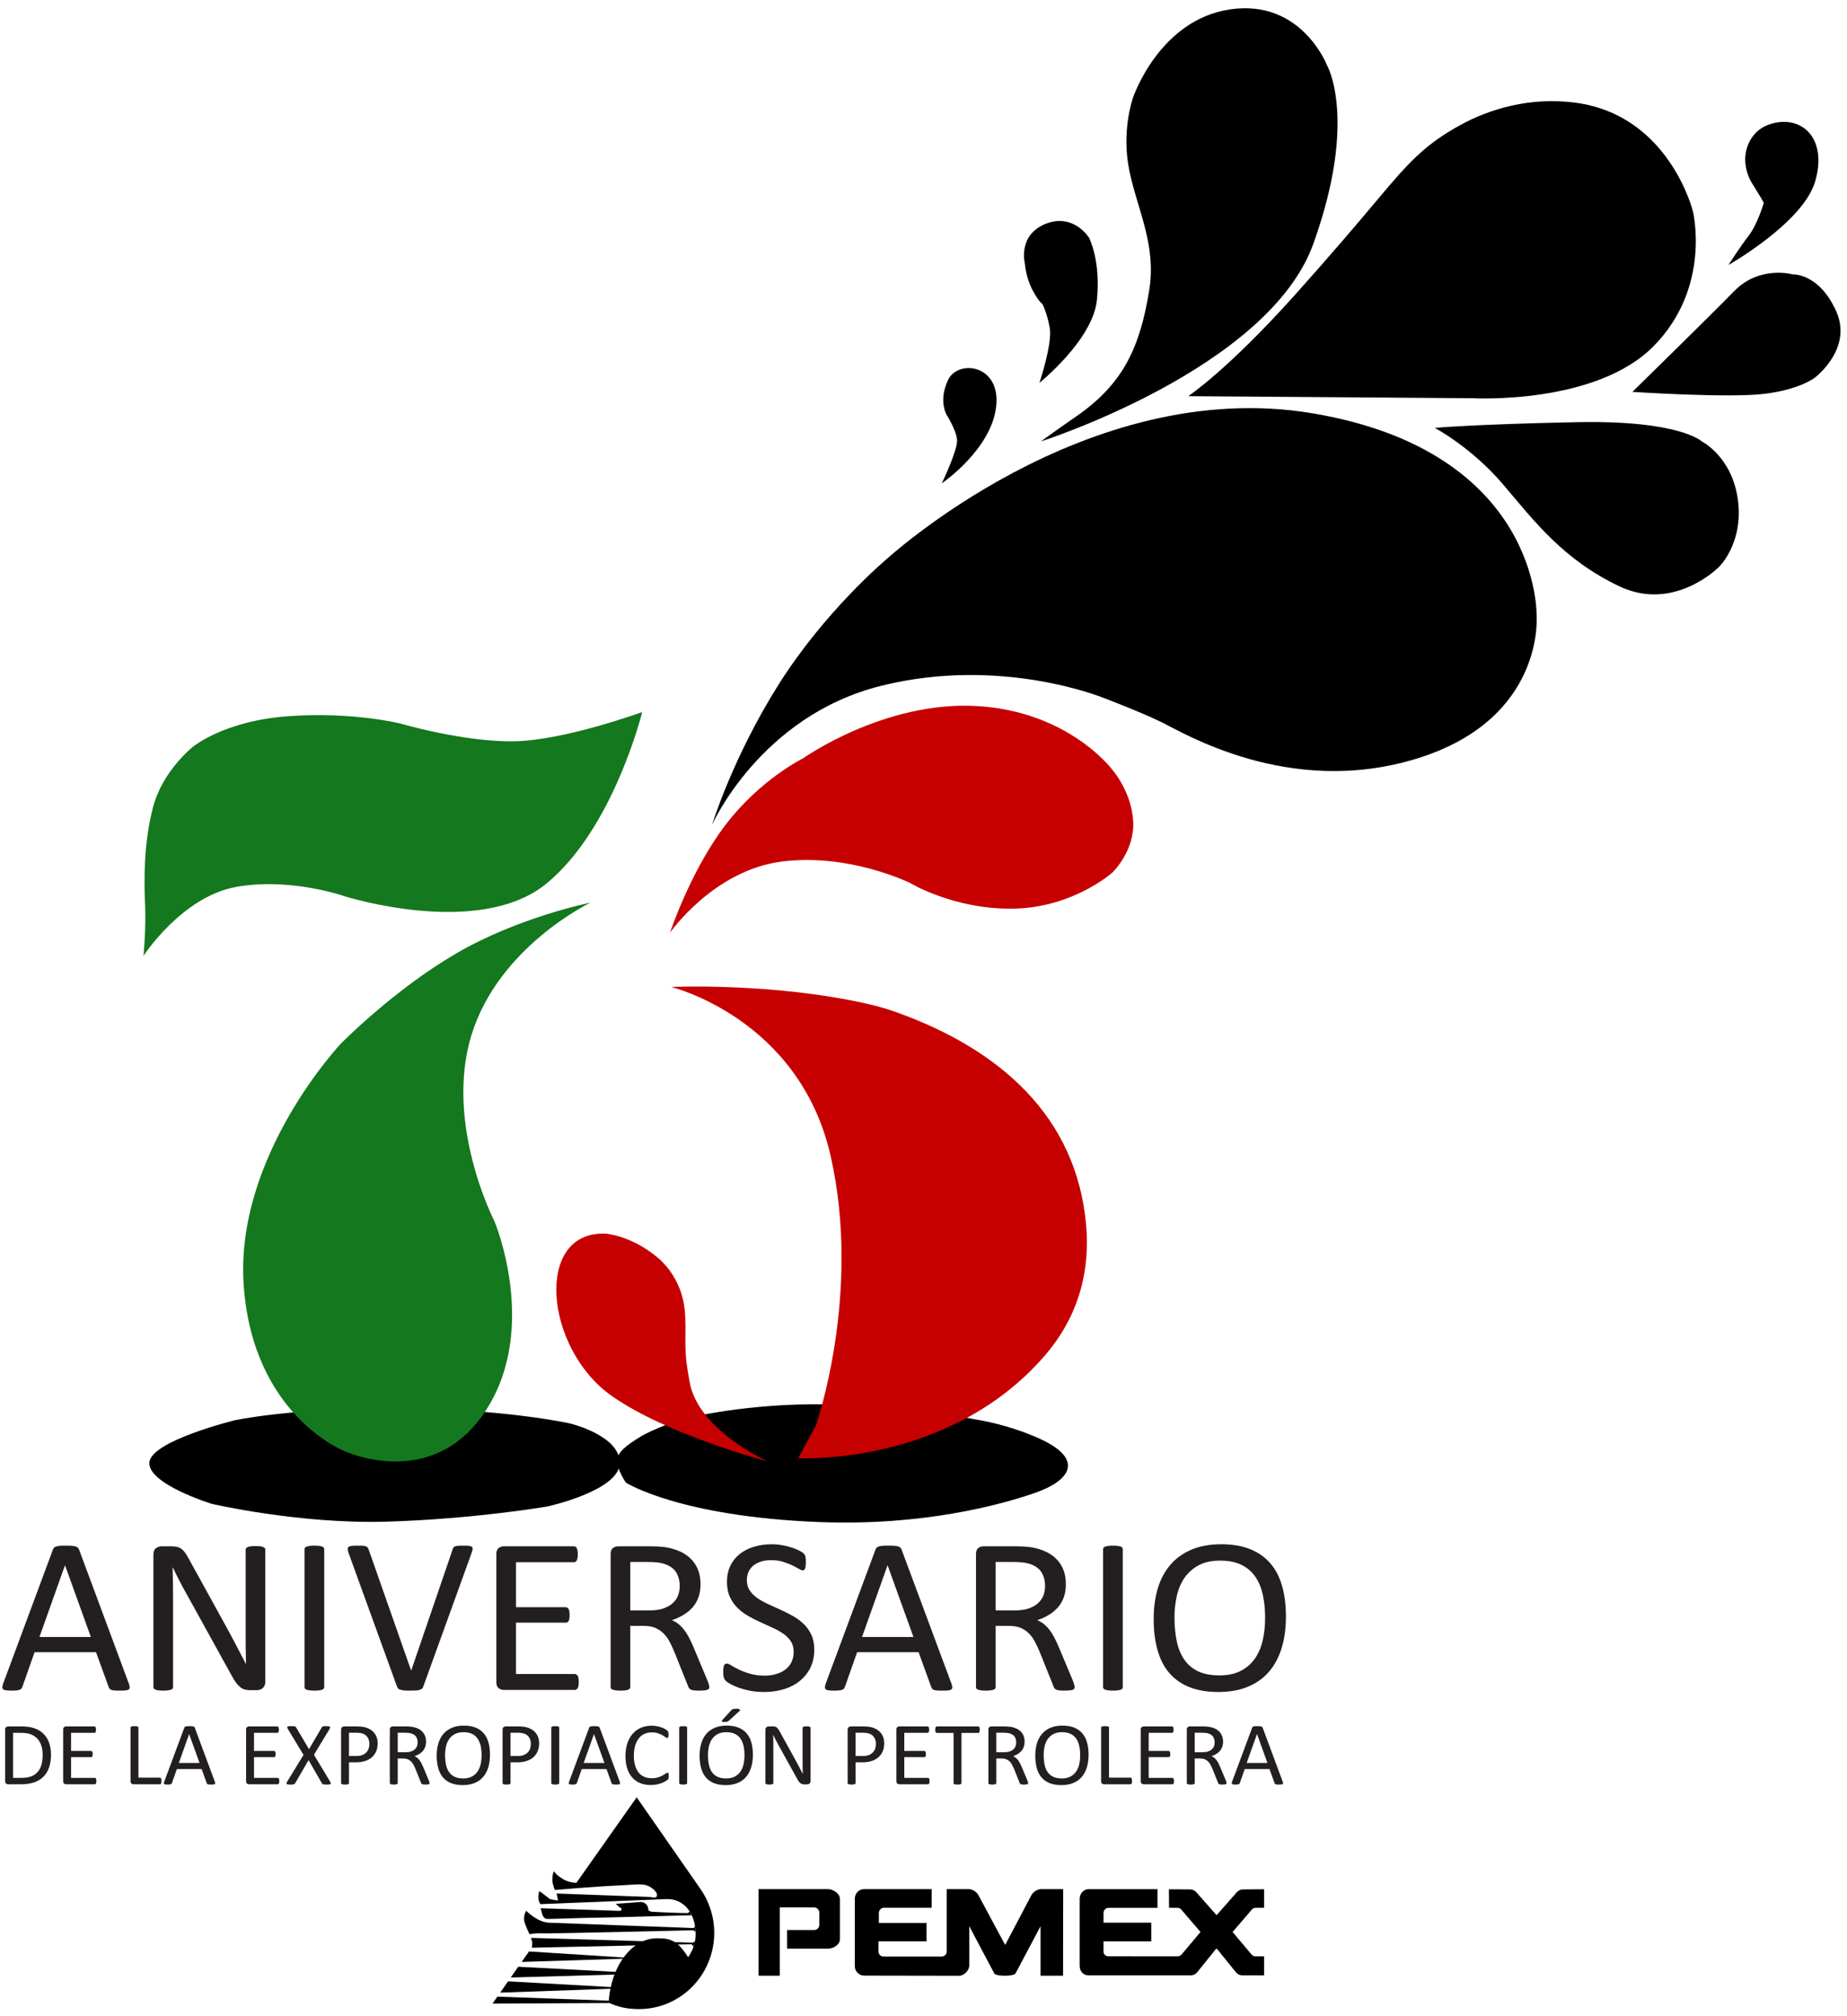 <?xml version="1.0" encoding="UTF-8"?>
<svg xmlns="http://www.w3.org/2000/svg" xmlns:xlink="http://www.w3.org/1999/xlink" width="175pt" height="191pt" viewBox="0 0 175 191" version="1.1">
<g id="surface1">
<path style=" stroke:none;fill-rule:evenodd;fill:rgb(7.835%,47.069%,11.768%);fill-opacity:1;" d="M 13.598 90.578 C 13.598 90.578 13.844 88.055 13.746 85.73 C 13.645 83.406 13.598 79.988 14.488 76.527 C 15.379 73.062 18.246 70.789 18.246 70.789 C 18.246 70.789 21.168 68.312 27.301 67.867 C 33.438 67.422 37.938 68.562 37.938 68.562 C 37.938 68.562 44.023 70.344 48.773 70.242 C 53.523 70.145 60.848 67.473 60.848 67.473 C 60.848 67.473 58.125 78.555 51.742 83.75 C 45.359 88.945 32.695 84.938 32.695 84.938 C 32.695 84.938 27.5 83.105 22.352 84.047 C 17.207 84.988 13.598 90.578 13.598 90.578 "/>
<path style=" stroke:none;fill-rule:evenodd;fill:rgb(77.734%,0%,0%);fill-opacity:1;" d="M 63.484 88.375 C 63.484 88.375 67.59 82.488 74.023 81.645 C 80.453 80.805 86.242 83.676 86.242 83.676 C 86.242 83.676 90.398 86.199 96.039 86.102 C 101.68 86 105.391 82.688 105.391 82.688 C 105.391 82.688 107.52 80.656 107.367 77.836 C 107.223 75.016 105.391 72.938 105.391 72.938 C 105.391 72.938 101.285 67.398 92.527 66.902 C 83.77 66.406 76.098 71.852 76.098 71.852 C 76.098 71.852 72.043 73.828 68.727 78.184 C 65.414 82.535 63.484 88.375 63.484 88.375 "/>
<path style=" stroke:none;fill-rule:evenodd;fill:rgb(0%,0%,0%);fill-opacity:1;" d="M 67.465 78.16 C 67.465 78.16 72.016 67.867 83.445 64.996 C 94.875 62.129 104.574 66.137 104.574 66.137 C 104.574 66.137 107.84 67.371 109.914 68.363 C 111.992 69.352 122.09 75.637 134.258 71.875 C 146.43 68.117 145.59 58.32 145.59 58.32 C 145.59 58.32 145.984 42.832 124.414 39.172 C 102.84 35.512 83.844 53.121 83.844 53.121 C 83.844 53.121 78.102 57.973 73.75 64.898 C 69.395 71.824 67.465 78.16 67.465 78.16 "/>
<path style=" stroke:none;fill-rule:evenodd;fill:rgb(0%,0%,0%);fill-opacity:1;" d="M 89.234 45.801 C 89.234 45.801 93.887 42.633 94.379 38.578 C 94.875 34.52 90.77 34.023 89.828 36.004 C 88.887 37.984 89.691 39.309 89.691 39.309 C 89.691 39.309 90.605 40.742 90.68 41.684 C 90.758 42.621 89.234 45.801 89.234 45.801 "/>
<path style=" stroke:none;fill-rule:evenodd;fill:rgb(0%,0%,0%);fill-opacity:1;" d="M 98.484 36.277 C 98.484 36.277 103.531 32.219 103.926 28.461 C 104.32 24.699 103.184 22.52 103.184 22.52 C 103.184 22.52 101.688 20.133 99.039 21.223 C 96.395 22.312 97.109 24.984 97.109 24.984 C 97.109 24.984 97.184 26.219 97.777 27.383 C 98.371 28.547 98.77 28.816 98.77 28.816 C 98.77 28.816 99.191 29.586 99.461 31.066 C 99.734 32.551 98.484 36.277 98.484 36.277 "/>
<path style=" stroke:none;fill-rule:evenodd;fill:rgb(0%,0%,0%);fill-opacity:1;" d="M 98.621 41.828 C 98.621 41.828 120.191 34.953 124.445 23.078 C 128.703 11.203 125.707 6.133 125.707 6.133 C 125.707 6.133 123.281 -0.102 116.555 0.887 C 109.824 1.879 107.352 9.25 107.352 9.25 C 107.352 9.25 106.215 12.367 107.004 16.176 C 107.797 19.984 109.578 23.199 108.887 27.504 C 108 33 106.371 36.43 101.922 39.492 C 100.016 40.805 98.621 41.828 98.621 41.828 "/>
<path style=" stroke:none;fill-rule:evenodd;fill:rgb(0%,0%,0%);fill-opacity:1;" d="M 112.582 37.539 L 139.57 37.734 C 139.57 37.734 151.195 38.379 156.688 32.789 C 162.184 27.195 160.398 20.023 160.398 20.023 C 160.398 20.023 158.176 10.918 149.27 9.73 C 144.934 9.152 141.078 10.355 138.336 11.863 C 135.051 13.672 133.488 15.359 130.59 18.824 C 128.66 21.133 125.922 24.344 122.699 27.938 C 116.266 35.113 112.582 37.539 112.582 37.539 "/>
<path style=" stroke:none;fill-rule:evenodd;fill:rgb(0%,0%,0%);fill-opacity:1;" d="M 135.941 40.547 C 135.941 40.547 139.43 42.379 142.445 45.938 C 145.465 49.5 148.137 53.016 153.383 55.535 C 158.629 58.062 162.883 53.707 162.883 53.707 C 162.883 53.707 165.207 51.48 164.664 47.375 C 164.117 43.266 161.25 41.832 161.25 41.832 C 161.25 41.832 159.172 39.805 149.426 40.004 C 139.676 40.199 135.941 40.547 135.941 40.547 "/>
<path style=" stroke:none;fill-rule:evenodd;fill:rgb(0%,0%,0%);fill-opacity:1;" d="M 154.668 37.133 C 154.668 37.133 163.672 37.727 167.086 37.328 C 170.5 36.934 171.938 35.797 171.938 35.797 C 171.938 35.797 175.598 33.074 173.965 29.465 C 172.332 25.852 169.855 26 169.855 26 C 169.855 26 166.738 25.109 164.316 27.582 C 161.891 30.059 154.668 37.133 154.668 37.133 "/>
<path style=" stroke:none;fill-rule:evenodd;fill:rgb(0%,0%,0%);fill-opacity:1;" d="M 163.77 25.109 C 163.77 25.109 170.848 21.102 171.984 17.191 C 173.121 13.285 170.934 11.07 168.188 11.637 C 165.441 12.207 165.367 14.828 165.367 14.828 C 165.367 14.828 165.219 16.117 166.012 17.379 C 166.801 18.641 167.121 19.211 167.121 19.211 C 167.121 19.211 166.531 21.238 165.688 22.324 C 164.848 23.414 163.77 25.109 163.77 25.109 "/>
<path style=" stroke:none;fill-rule:evenodd;fill:rgb(0%,0%,0%);fill-opacity:1;" d="M 20.078 142.504 C 20.078 142.504 28.391 144.434 36.652 144.188 C 44.914 143.938 51.844 142.754 51.844 142.754 C 51.844 142.754 58.672 141.27 58.719 138.645 C 58.77 136.023 54.02 134.887 54.02 134.887 C 54.02 134.887 47.863 133.484 37.641 133.449 C 27.422 133.418 22.207 134.59 22.207 134.59 C 22.207 134.59 14.301 136.531 14.152 138.582 C 14.004 140.637 20.078 142.504 20.078 142.504 "/>
<path style=" stroke:none;fill-rule:evenodd;fill:rgb(0%,0%,0%);fill-opacity:1;" d="M 59.301 140.488 C 59.301 140.488 64.328 143.715 77.68 144.227 C 87.43 144.602 94.754 142.605 98 141.484 C 101.551 140.258 102.555 138.301 98.84 136.484 C 97.211 135.688 94.98 134.973 93.055 134.613 C 89.594 133.973 84.137 133.02 76.914 133.066 C 69.688 133.117 64.445 134.527 64.445 134.527 C 64.445 134.527 61.902 135.387 60.676 136.141 C 59.453 136.895 58.488 137.578 58.465 138.395 C 58.438 139.211 59.301 140.488 59.301 140.488 "/>
<path style=" stroke:none;fill-rule:evenodd;fill:rgb(7.835%,47.069%,11.768%);fill-opacity:1;" d="M 55.945 85.531 C 55.945 85.531 47.238 89.688 44.664 98.098 C 42.094 106.512 46.844 115.711 46.844 115.711 C 46.844 115.711 51.098 125.805 46.051 133.625 C 41.004 141.441 32.594 137.484 32.594 137.484 C 32.594 137.484 23.984 134.117 23.094 121.848 C 22.203 109.578 32.297 98.891 32.297 98.891 C 32.297 98.891 37.27 93.82 43.207 90.355 C 49.145 86.891 55.945 85.531 55.945 85.531 "/>
<path style=" stroke:none;fill-rule:evenodd;fill:rgb(77.734%,0%,0%);fill-opacity:1;" d="M 63.586 93.52 C 63.586 93.52 75.73 96.465 78.699 109.527 C 81.668 122.59 77.312 135.059 77.312 135.059 L 75.633 138.172 C 75.633 138.172 89.781 138.965 98.887 128.578 C 102.441 124.516 103.25 120.066 102.914 116.148 C 102.02 105.715 94.641 99.445 85.125 95.984 C 84.215 95.656 83.281 95.371 82.336 95.156 C 73.281 93.078 63.586 93.52 63.586 93.52 "/>
<path style=" stroke:none;fill-rule:evenodd;fill:rgb(77.734%,0%,0%);fill-opacity:1;" d="M 72.719 138.473 C 72.719 138.473 66.188 135.551 65.348 131 C 65.223 130.332 65.129 129.723 65.055 129.168 C 64.734 126.73 65.27 124.551 64.492 122.375 C 64.137 121.375 63.504 120.191 62.379 119.223 C 59.902 117.098 57.43 116.898 57.43 116.898 C 50.57 116.562 51.566 127.793 57.973 132.285 C 63.27 135.996 72.719 138.473 72.719 138.473 "/>
<path style=" stroke:none;fill-rule:nonzero;fill:rgb(13.699%,12.199%,12.5%);fill-opacity:1;" d="M 12.195 159.496 C 12.254 159.648 12.285 159.77 12.289 159.867 C 12.293 159.961 12.262 160.031 12.207 160.082 C 12.148 160.129 12.051 160.164 11.918 160.176 C 11.785 160.191 11.609 160.199 11.383 160.199 C 11.16 160.199 10.98 160.195 10.848 160.184 C 10.715 160.172 10.613 160.156 10.543 160.129 C 10.473 160.105 10.426 160.074 10.395 160.031 C 10.359 159.988 10.332 159.938 10.301 159.871 L 9.098 156.559 L 3.273 156.559 L 2.125 159.828 C 2.102 159.895 2.074 159.945 2.039 159.992 C 2 160.039 1.949 160.078 1.879 160.109 C 1.812 160.141 1.711 160.164 1.586 160.176 C 1.461 160.191 1.301 160.199 1.094 160.199 C 0.883 160.199 0.715 160.191 0.582 160.172 C 0.449 160.156 0.352 160.121 0.301 160.074 C 0.246 160.023 0.219 159.949 0.223 159.855 C 0.227 159.762 0.258 159.637 0.316 159.484 L 5.012 146.84 C 5.043 146.762 5.082 146.695 5.129 146.648 C 5.176 146.598 5.242 146.559 5.336 146.535 C 5.426 146.508 5.539 146.484 5.684 146.473 C 5.824 146.461 6 146.461 6.219 146.461 C 6.449 146.461 6.641 146.461 6.793 146.473 C 6.945 146.484 7.066 146.508 7.156 146.535 C 7.254 146.559 7.324 146.602 7.375 146.652 C 7.426 146.707 7.469 146.773 7.496 146.848 Z M 6.164 148.332 L 6.152 148.332 L 3.738 155.117 L 8.609 155.117 L 6.164 148.332 "/>
<path style=" stroke:none;fill-rule:nonzero;fill:rgb(13.699%,12.199%,12.5%);fill-opacity:1;" d="M 25.137 159.375 C 25.137 159.516 25.113 159.637 25.066 159.734 C 25.016 159.832 24.953 159.914 24.875 159.977 C 24.797 160.039 24.711 160.082 24.613 160.113 C 24.516 160.141 24.418 160.156 24.32 160.156 L 23.703 160.156 C 23.512 160.156 23.344 160.137 23.195 160.098 C 23.051 160.059 22.914 159.988 22.781 159.891 C 22.652 159.789 22.52 159.652 22.387 159.48 C 22.258 159.309 22.117 159.082 21.969 158.809 L 17.691 151.066 C 17.465 150.668 17.238 150.25 17.012 149.812 C 16.785 149.375 16.574 148.945 16.379 148.535 L 16.355 148.535 C 16.371 149.035 16.383 149.551 16.387 150.082 C 16.395 150.605 16.398 151.129 16.398 151.645 L 16.398 159.859 C 16.398 159.91 16.387 159.957 16.355 160.004 C 16.32 160.047 16.27 160.082 16.199 160.109 C 16.125 160.133 16.035 160.156 15.914 160.172 C 15.797 160.191 15.645 160.199 15.465 160.199 C 15.281 160.199 15.129 160.191 15.012 160.172 C 14.891 160.156 14.797 160.133 14.73 160.109 C 14.66 160.082 14.613 160.047 14.582 160.004 C 14.551 159.957 14.535 159.91 14.535 159.859 L 14.535 147.301 C 14.535 147.023 14.617 146.82 14.785 146.703 C 14.945 146.586 15.125 146.523 15.32 146.523 L 16.238 146.523 C 16.453 146.523 16.633 146.543 16.777 146.578 C 16.926 146.609 17.055 146.672 17.168 146.75 C 17.281 146.828 17.398 146.945 17.504 147.086 C 17.613 147.23 17.727 147.41 17.844 147.629 L 21.137 153.602 C 21.34 153.969 21.535 154.324 21.723 154.672 C 21.91 155.02 22.098 155.359 22.27 155.699 C 22.445 156.031 22.617 156.363 22.789 156.691 C 22.961 157.016 23.129 157.344 23.297 157.676 L 23.309 157.676 C 23.293 157.117 23.281 156.543 23.277 155.945 C 23.277 155.344 23.277 154.77 23.277 154.215 L 23.277 146.84 C 23.277 146.789 23.289 146.742 23.32 146.703 C 23.352 146.66 23.406 146.625 23.473 146.594 C 23.547 146.559 23.645 146.539 23.762 146.523 C 23.879 146.508 24.031 146.504 24.227 146.504 C 24.391 146.504 24.535 146.508 24.656 146.523 C 24.781 146.539 24.875 146.559 24.941 146.594 C 25.012 146.625 25.059 146.66 25.094 146.703 C 25.125 146.742 25.137 146.789 25.137 146.84 L 25.137 159.375 "/>
<path style=" stroke:none;fill-rule:nonzero;fill:rgb(13.699%,12.199%,12.5%);fill-opacity:1;" d="M 30.719 159.859 C 30.719 159.918 30.703 159.969 30.672 160.008 C 30.645 160.051 30.594 160.082 30.52 160.109 C 30.449 160.133 30.355 160.156 30.234 160.172 C 30.113 160.191 29.969 160.199 29.785 160.199 C 29.613 160.199 29.465 160.191 29.344 160.172 C 29.219 160.156 29.121 160.133 29.051 160.109 C 28.977 160.082 28.93 160.051 28.898 160.008 C 28.867 159.969 28.855 159.918 28.855 159.859 L 28.855 146.797 C 28.855 146.738 28.867 146.688 28.902 146.648 C 28.934 146.605 28.992 146.574 29.066 146.547 C 29.141 146.523 29.238 146.504 29.355 146.484 C 29.477 146.465 29.617 146.461 29.785 146.461 C 29.969 146.461 30.113 146.465 30.234 146.484 C 30.355 146.504 30.449 146.523 30.52 146.547 C 30.594 146.574 30.645 146.605 30.672 146.648 C 30.703 146.688 30.719 146.738 30.719 146.797 L 30.719 159.859 "/>
<path style=" stroke:none;fill-rule:nonzero;fill:rgb(13.699%,12.199%,12.5%);fill-opacity:1;" d="M 40.105 159.816 C 40.078 159.898 40.035 159.961 39.984 160.008 C 39.938 160.059 39.867 160.098 39.773 160.121 C 39.684 160.152 39.57 160.172 39.426 160.184 C 39.285 160.195 39.109 160.199 38.891 160.199 C 38.73 160.199 38.594 160.199 38.477 160.195 C 38.355 160.191 38.254 160.18 38.164 160.164 C 38.082 160.152 38.008 160.137 37.945 160.117 C 37.883 160.102 37.828 160.078 37.789 160.051 C 37.742 160.023 37.711 159.988 37.684 159.949 C 37.66 159.91 37.637 159.863 37.613 159.809 L 33.031 147.164 C 32.977 147.008 32.945 146.887 32.941 146.789 C 32.938 146.695 32.969 146.625 33.031 146.574 C 33.098 146.527 33.203 146.496 33.344 146.48 C 33.488 146.465 33.684 146.461 33.934 146.461 C 34.133 146.461 34.297 146.461 34.414 146.473 C 34.531 146.484 34.625 146.508 34.691 146.535 C 34.754 146.559 34.801 146.598 34.836 146.641 C 34.867 146.688 34.898 146.746 34.926 146.816 L 38.945 158.273 L 38.969 158.273 L 42.879 146.84 C 42.898 146.762 42.922 146.695 42.953 146.648 C 42.98 146.598 43.035 146.559 43.105 146.535 C 43.18 146.508 43.277 146.484 43.406 146.473 C 43.535 146.461 43.711 146.461 43.93 146.461 C 44.152 146.461 44.328 146.465 44.457 146.484 C 44.586 146.504 44.676 146.535 44.723 146.586 C 44.773 146.637 44.789 146.707 44.777 146.801 C 44.77 146.898 44.734 147.02 44.676 147.172 L 40.105 159.816 "/>
<path style=" stroke:none;fill-rule:nonzero;fill:rgb(13.699%,12.199%,12.5%);fill-opacity:1;" d="M 54.836 159.383 C 54.836 159.512 54.828 159.625 54.812 159.719 C 54.797 159.809 54.77 159.891 54.738 159.953 C 54.699 160.02 54.66 160.062 54.613 160.09 C 54.566 160.117 54.512 160.133 54.453 160.133 L 47.723 160.133 C 47.555 160.133 47.398 160.078 47.25 159.973 C 47.102 159.859 47.027 159.672 47.027 159.398 L 47.027 147.258 C 47.027 146.988 47.102 146.797 47.25 146.684 C 47.398 146.578 47.555 146.523 47.723 146.523 L 54.375 146.523 C 54.434 146.523 54.488 146.539 54.535 146.566 C 54.582 146.594 54.621 146.637 54.648 146.703 C 54.676 146.77 54.699 146.848 54.719 146.941 C 54.738 147.031 54.746 147.152 54.746 147.293 C 54.746 147.422 54.738 147.527 54.719 147.625 C 54.699 147.719 54.676 147.797 54.648 147.859 C 54.621 147.918 54.578 147.961 54.535 147.988 C 54.488 148.016 54.434 148.031 54.375 148.031 L 48.891 148.031 L 48.891 152.293 L 53.598 152.293 C 53.66 152.293 53.711 152.309 53.758 152.344 C 53.801 152.375 53.844 152.418 53.875 152.473 C 53.91 152.531 53.934 152.605 53.945 152.703 C 53.961 152.805 53.969 152.918 53.969 153.051 C 53.969 153.18 53.961 153.289 53.945 153.379 C 53.934 153.473 53.91 153.543 53.875 153.602 C 53.844 153.66 53.801 153.699 53.758 153.723 C 53.711 153.75 53.66 153.758 53.598 153.758 L 48.891 153.758 L 48.891 158.625 L 54.453 158.625 C 54.512 158.625 54.566 158.641 54.613 158.668 C 54.66 158.699 54.699 158.742 54.738 158.797 C 54.77 158.859 54.797 158.938 54.812 159.031 C 54.828 159.125 54.836 159.242 54.836 159.383 "/>
<path style=" stroke:none;fill-rule:nonzero;fill:rgb(13.699%,12.199%,12.5%);fill-opacity:1;" d="M 67.207 159.859 C 67.207 159.918 67.195 159.965 67.172 160.008 C 67.152 160.051 67.105 160.086 67.031 160.117 C 66.961 160.141 66.859 160.164 66.73 160.176 C 66.602 160.191 66.426 160.199 66.211 160.199 C 66.023 160.199 65.867 160.191 65.75 160.176 C 65.633 160.164 65.535 160.141 65.461 160.109 C 65.391 160.078 65.336 160.031 65.297 159.977 C 65.254 159.922 65.223 159.852 65.191 159.77 L 63.906 156.555 C 63.754 156.188 63.594 155.855 63.434 155.551 C 63.27 155.246 63.078 154.984 62.852 154.762 C 62.629 154.539 62.363 154.371 62.062 154.242 C 61.758 154.121 61.391 154.062 60.969 154.062 L 59.719 154.062 L 59.719 159.859 C 59.719 159.918 59.707 159.965 59.672 160.008 C 59.641 160.051 59.59 160.082 59.52 160.109 C 59.453 160.133 59.359 160.156 59.238 160.172 C 59.117 160.191 58.969 160.199 58.789 160.199 C 58.609 160.199 58.461 160.191 58.34 160.172 C 58.219 160.156 58.125 160.133 58.055 160.109 C 57.98 160.082 57.934 160.051 57.902 160.008 C 57.871 159.969 57.855 159.918 57.855 159.859 L 57.855 147.258 C 57.855 146.988 57.934 146.797 58.078 146.684 C 58.227 146.578 58.387 146.523 58.551 146.523 L 61.531 146.523 C 61.887 146.523 62.18 146.531 62.414 146.547 C 62.648 146.566 62.859 146.59 63.047 146.605 C 63.59 146.699 64.066 146.844 64.484 147.035 C 64.898 147.234 65.246 147.48 65.527 147.785 C 65.812 148.086 66.023 148.43 66.164 148.82 C 66.305 149.207 66.375 149.641 66.375 150.109 C 66.375 150.562 66.312 150.969 66.188 151.332 C 66.059 151.691 65.875 152.012 65.641 152.289 C 65.398 152.562 65.113 152.805 64.781 153.008 C 64.449 153.211 64.078 153.383 63.664 153.523 C 63.898 153.621 64.105 153.746 64.293 153.895 C 64.48 154.047 64.656 154.23 64.82 154.438 C 64.98 154.648 65.137 154.895 65.281 155.168 C 65.426 155.438 65.57 155.746 65.715 156.094 L 66.969 159.094 C 67.07 159.344 67.137 159.523 67.164 159.625 C 67.191 159.723 67.207 159.805 67.207 159.859 Z M 64.402 150.293 C 64.402 149.762 64.277 149.309 64.031 148.938 C 63.789 148.574 63.375 148.309 62.797 148.145 C 62.613 148.094 62.41 148.062 62.188 148.043 C 61.957 148.02 61.66 148.008 61.293 148.008 L 59.719 148.008 L 59.719 152.598 L 61.539 152.598 C 62.031 152.598 62.457 152.539 62.816 152.426 C 63.168 152.305 63.469 152.145 63.707 151.941 C 63.945 151.73 64.121 151.488 64.234 151.207 C 64.344 150.926 64.402 150.621 64.402 150.293 "/>
<path style=" stroke:none;fill-rule:nonzero;fill:rgb(13.699%,12.199%,12.5%);fill-opacity:1;" d="M 77.152 156.316 C 77.152 156.949 77.027 157.516 76.789 158.016 C 76.543 158.512 76.207 158.934 75.777 159.281 C 75.352 159.629 74.844 159.891 74.266 160.066 C 73.68 160.242 73.055 160.328 72.383 160.328 C 71.914 160.328 71.477 160.289 71.078 160.211 C 70.672 160.133 70.316 160.035 70 159.926 C 69.688 159.812 69.426 159.695 69.211 159.578 C 69 159.457 68.848 159.355 68.766 159.27 C 68.68 159.188 68.621 159.078 68.582 158.949 C 68.539 158.82 68.523 158.648 68.523 158.434 C 68.523 158.277 68.531 158.148 68.543 158.047 C 68.559 157.949 68.582 157.863 68.605 157.805 C 68.637 157.738 68.672 157.695 68.719 157.672 C 68.762 157.645 68.812 157.637 68.871 157.637 C 68.969 157.637 69.113 157.695 69.297 157.816 C 69.48 157.934 69.719 158.062 70.008 158.203 C 70.297 158.34 70.645 158.473 71.055 158.594 C 71.461 158.715 71.934 158.777 72.469 158.777 C 72.875 158.777 73.242 158.723 73.578 158.617 C 73.914 158.516 74.203 158.367 74.445 158.176 C 74.688 157.984 74.875 157.746 75.004 157.469 C 75.133 157.188 75.199 156.867 75.199 156.512 C 75.199 156.129 75.109 155.797 74.93 155.523 C 74.746 155.254 74.512 155.012 74.215 154.805 C 73.914 154.598 73.578 154.41 73.203 154.238 C 72.82 154.066 72.434 153.891 72.039 153.711 C 71.645 153.531 71.254 153.336 70.883 153.117 C 70.504 152.902 70.168 152.648 69.871 152.352 C 69.578 152.059 69.336 151.715 69.156 151.316 C 68.969 150.922 68.879 150.445 68.879 149.895 C 68.879 149.324 68.984 148.816 69.195 148.371 C 69.41 147.93 69.707 147.559 70.082 147.258 C 70.465 146.953 70.914 146.723 71.434 146.566 C 71.961 146.41 72.523 146.328 73.129 146.328 C 73.438 146.328 73.75 146.355 74.062 146.41 C 74.379 146.461 74.672 146.531 74.953 146.621 C 75.227 146.707 75.477 146.809 75.695 146.914 C 75.91 147.023 76.051 147.113 76.117 147.176 C 76.191 147.246 76.234 147.297 76.258 147.336 C 76.277 147.375 76.293 147.426 76.309 147.48 C 76.324 147.543 76.332 147.613 76.34 147.699 C 76.348 147.785 76.352 147.891 76.352 148.027 C 76.352 148.152 76.348 148.266 76.336 148.363 C 76.328 148.461 76.309 148.543 76.285 148.613 C 76.266 148.676 76.234 148.727 76.195 148.758 C 76.156 148.793 76.113 148.805 76.059 148.805 C 75.98 148.805 75.855 148.758 75.688 148.66 C 75.516 148.559 75.309 148.449 75.062 148.324 C 74.816 148.203 74.527 148.094 74.191 147.992 C 73.855 147.887 73.48 147.836 73.059 147.836 C 72.668 147.836 72.332 147.887 72.043 147.988 C 71.754 148.094 71.512 148.227 71.324 148.395 C 71.141 148.562 71 148.758 70.902 148.988 C 70.812 149.223 70.762 149.469 70.762 149.727 C 70.762 150.102 70.852 150.43 71.031 150.703 C 71.215 150.973 71.453 151.215 71.754 151.426 C 72.055 151.637 72.398 151.828 72.781 152.004 C 73.16 152.18 73.555 152.355 73.953 152.535 C 74.348 152.715 74.742 152.91 75.121 153.125 C 75.504 153.336 75.844 153.59 76.148 153.883 C 76.449 154.172 76.688 154.512 76.875 154.91 C 77.059 155.305 77.152 155.773 77.152 156.316 "/>
<path style=" stroke:none;fill-rule:nonzero;fill:rgb(13.699%,12.199%,12.5%);fill-opacity:1;" d="M 90.133 159.496 C 90.188 159.648 90.223 159.77 90.227 159.867 C 90.23 159.961 90.199 160.031 90.145 160.082 C 90.086 160.129 89.988 160.164 89.855 160.176 C 89.723 160.191 89.547 160.199 89.32 160.199 C 89.098 160.199 88.918 160.195 88.785 160.184 C 88.652 160.172 88.551 160.156 88.48 160.129 C 88.41 160.105 88.363 160.074 88.328 160.031 C 88.297 159.988 88.266 159.938 88.238 159.871 L 87.035 156.559 L 81.211 156.559 L 80.059 159.828 C 80.039 159.895 80.012 159.945 79.977 159.992 C 79.938 160.039 79.887 160.078 79.816 160.109 C 79.75 160.141 79.648 160.164 79.523 160.176 C 79.398 160.191 79.234 160.199 79.031 160.199 C 78.82 160.199 78.652 160.191 78.52 160.172 C 78.387 160.156 78.289 160.121 78.238 160.074 C 78.184 160.023 78.156 159.949 78.16 159.855 C 78.164 159.762 78.195 159.637 78.254 159.484 L 82.949 146.84 C 82.98 146.762 83.02 146.695 83.066 146.648 C 83.113 146.598 83.18 146.559 83.273 146.535 C 83.359 146.508 83.477 146.484 83.621 146.473 C 83.762 146.461 83.938 146.461 84.156 146.461 C 84.387 146.461 84.578 146.461 84.73 146.473 C 84.879 146.484 85.004 146.508 85.094 146.535 C 85.191 146.559 85.262 146.602 85.312 146.652 C 85.363 146.707 85.406 146.773 85.43 146.848 Z M 84.102 148.332 L 84.09 148.332 L 81.676 155.117 L 86.547 155.117 L 84.102 148.332 "/>
<path style=" stroke:none;fill-rule:nonzero;fill:rgb(13.699%,12.199%,12.5%);fill-opacity:1;" d="M 101.82 159.859 C 101.82 159.918 101.812 159.965 101.789 160.008 C 101.766 160.051 101.723 160.086 101.648 160.117 C 101.578 160.141 101.477 160.164 101.344 160.176 C 101.215 160.191 101.043 160.199 100.828 160.199 C 100.641 160.199 100.484 160.191 100.367 160.176 C 100.246 160.164 100.152 160.141 100.078 160.109 C 100.008 160.078 99.953 160.031 99.91 159.977 C 99.871 159.922 99.836 159.852 99.809 159.77 L 98.52 156.555 C 98.371 156.188 98.211 155.855 98.047 155.551 C 97.887 155.246 97.695 154.984 97.469 154.762 C 97.246 154.539 96.98 154.371 96.676 154.242 C 96.375 154.121 96.008 154.062 95.582 154.062 L 94.336 154.062 L 94.336 159.859 C 94.336 159.918 94.32 159.965 94.289 160.008 C 94.254 160.051 94.203 160.082 94.137 160.109 C 94.066 160.133 93.973 160.156 93.855 160.172 C 93.734 160.191 93.586 160.199 93.406 160.199 C 93.223 160.199 93.074 160.191 92.953 160.172 C 92.836 160.156 92.738 160.133 92.668 160.109 C 92.594 160.082 92.547 160.051 92.52 160.008 C 92.488 159.969 92.473 159.918 92.473 159.859 L 92.473 147.258 C 92.473 146.988 92.547 146.797 92.695 146.684 C 92.844 146.578 93.004 146.523 93.168 146.523 L 96.148 146.523 C 96.504 146.523 96.793 146.531 97.031 146.547 C 97.266 146.566 97.477 146.59 97.664 146.605 C 98.207 146.699 98.684 146.844 99.102 147.035 C 99.516 147.234 99.863 147.48 100.145 147.785 C 100.43 148.086 100.641 148.43 100.781 148.82 C 100.922 149.207 100.988 149.641 100.988 150.109 C 100.988 150.562 100.93 150.969 100.801 151.332 C 100.672 151.691 100.492 152.012 100.254 152.289 C 100.016 152.562 99.73 152.805 99.398 153.008 C 99.066 153.211 98.695 153.383 98.281 153.523 C 98.516 153.621 98.719 153.746 98.91 153.895 C 99.098 154.047 99.273 154.23 99.434 154.438 C 99.598 154.648 99.754 154.895 99.895 155.168 C 100.039 155.438 100.184 155.746 100.328 156.094 L 101.586 159.094 C 101.684 159.344 101.754 159.523 101.777 159.625 C 101.809 159.723 101.82 159.805 101.82 159.859 Z M 99.016 150.293 C 99.016 149.762 98.895 149.309 98.648 148.938 C 98.402 148.574 97.992 148.309 97.41 148.145 C 97.23 148.094 97.027 148.062 96.801 148.043 C 96.574 148.02 96.277 148.008 95.906 148.008 L 94.336 148.008 L 94.336 152.598 L 96.156 152.598 C 96.648 152.598 97.074 152.539 97.43 152.426 C 97.785 152.305 98.086 152.145 98.32 151.941 C 98.562 151.73 98.734 151.488 98.852 151.207 C 98.961 150.926 99.016 150.621 99.016 150.293 "/>
<path style=" stroke:none;fill-rule:nonzero;fill:rgb(13.699%,12.199%,12.5%);fill-opacity:1;" d="M 106.379 159.859 C 106.379 159.918 106.367 159.969 106.336 160.008 C 106.309 160.051 106.258 160.082 106.184 160.109 C 106.113 160.133 106.02 160.156 105.898 160.172 C 105.777 160.191 105.629 160.199 105.449 160.199 C 105.273 160.199 105.129 160.191 105.004 160.172 C 104.883 160.156 104.781 160.133 104.715 160.109 C 104.641 160.082 104.59 160.051 104.562 160.008 C 104.531 159.969 104.516 159.918 104.516 159.859 L 104.516 146.797 C 104.516 146.738 104.531 146.688 104.566 146.648 C 104.598 146.605 104.652 146.574 104.727 146.547 C 104.805 146.523 104.902 146.504 105.02 146.484 C 105.137 146.465 105.281 146.461 105.449 146.461 C 105.629 146.461 105.777 146.465 105.898 146.484 C 106.02 146.504 106.113 146.523 106.184 146.547 C 106.258 146.574 106.309 146.605 106.336 146.648 C 106.367 146.688 106.379 146.738 106.379 146.797 L 106.379 159.859 "/>
<path style=" stroke:none;fill-rule:nonzero;fill:rgb(13.699%,12.199%,12.5%);fill-opacity:1;" d="M 121.84 153.172 C 121.84 154.273 121.707 155.262 121.441 156.145 C 121.172 157.027 120.77 157.781 120.242 158.398 C 119.711 159.016 119.047 159.496 118.242 159.828 C 117.441 160.164 116.504 160.328 115.438 160.328 C 114.383 160.328 113.473 160.176 112.703 159.871 C 111.934 159.566 111.301 159.121 110.797 158.539 C 110.297 157.957 109.922 157.238 109.68 156.375 C 109.43 155.516 109.309 154.523 109.309 153.402 C 109.309 152.332 109.441 151.355 109.707 150.48 C 109.977 149.602 110.379 148.859 110.914 148.246 C 111.445 147.637 112.113 147.164 112.914 146.828 C 113.715 146.496 114.648 146.328 115.723 146.328 C 116.754 146.328 117.652 146.48 118.418 146.781 C 119.184 147.082 119.82 147.523 120.328 148.098 C 120.84 148.676 121.219 149.391 121.465 150.246 C 121.715 151.098 121.84 152.074 121.84 153.172 Z M 119.867 153.297 C 119.867 152.527 119.797 151.809 119.656 151.148 C 119.516 150.488 119.281 149.914 118.953 149.426 C 118.621 148.941 118.188 148.562 117.641 148.289 C 117.09 148.016 116.414 147.879 115.605 147.879 C 114.797 147.879 114.121 148.027 113.574 148.32 C 113.027 148.617 112.578 149.008 112.238 149.496 C 111.895 149.988 111.652 150.559 111.504 151.215 C 111.355 151.867 111.281 152.555 111.281 153.273 C 111.281 154.074 111.352 154.809 111.488 155.477 C 111.625 156.152 111.855 156.73 112.18 157.219 C 112.504 157.703 112.938 158.082 113.48 158.352 C 114.023 158.617 114.711 158.754 115.531 158.754 C 116.348 158.754 117.031 158.609 117.586 158.312 C 118.141 158.02 118.586 157.625 118.926 157.121 C 119.262 156.625 119.508 156.043 119.652 155.387 C 119.797 154.727 119.867 154.031 119.867 153.297 "/>
<path style=" stroke:none;fill-rule:nonzero;fill:rgb(13.699%,12.199%,12.5%);fill-opacity:1;" d="M 4.832 166.25 C 4.832 166.727 4.77 167.141 4.645 167.496 C 4.52 167.852 4.336 168.145 4.094 168.375 C 3.855 168.609 3.559 168.785 3.211 168.902 C 2.863 169.016 2.445 169.074 1.965 169.074 L 0.766 169.074 C 0.699 169.074 0.637 169.051 0.578 169.008 C 0.516 168.965 0.488 168.887 0.488 168.777 L 0.488 163.887 C 0.488 163.777 0.516 163.699 0.578 163.656 C 0.637 163.613 0.699 163.59 0.766 163.59 L 2.043 163.59 C 2.535 163.59 2.949 163.652 3.285 163.773 C 3.621 163.898 3.906 164.074 4.137 164.305 C 4.363 164.535 4.535 164.812 4.652 165.141 C 4.77 165.469 4.832 165.84 4.832 166.25 Z M 4.043 166.281 C 4.043 165.988 4.008 165.711 3.93 165.453 C 3.855 165.199 3.734 164.977 3.574 164.789 C 3.414 164.605 3.207 164.461 2.961 164.355 C 2.711 164.25 2.395 164.199 2.004 164.199 L 1.238 164.199 L 1.238 168.465 L 2.012 168.465 C 2.371 168.465 2.676 168.422 2.926 168.336 C 3.172 168.246 3.379 168.113 3.543 167.934 C 3.711 167.754 3.836 167.523 3.918 167.25 C 4.004 166.98 4.043 166.656 4.043 166.281 "/>
<path style=" stroke:none;fill-rule:nonzero;fill:rgb(13.699%,12.199%,12.5%);fill-opacity:1;" d="M 9.129 168.773 C 9.129 168.824 9.129 168.867 9.121 168.906 C 9.113 168.945 9.105 168.977 9.09 169 C 9.078 169.027 9.059 169.043 9.039 169.055 C 9.02 169.066 9 169.074 8.977 169.074 L 6.266 169.074 C 6.199 169.074 6.133 169.051 6.074 169.008 C 6.016 168.965 5.984 168.887 5.984 168.777 L 5.984 163.887 C 5.984 163.777 6.016 163.699 6.074 163.656 C 6.133 163.613 6.199 163.59 6.266 163.59 L 8.945 163.59 C 8.969 163.59 8.988 163.598 9.012 163.609 C 9.027 163.621 9.043 163.637 9.055 163.664 C 9.066 163.688 9.078 163.719 9.082 163.758 C 9.09 163.797 9.094 163.844 9.094 163.898 C 9.094 163.953 9.09 163.996 9.082 164.035 C 9.078 164.07 9.066 164.105 9.055 164.129 C 9.043 164.152 9.027 164.168 9.012 164.18 C 8.988 164.191 8.969 164.199 8.945 164.199 L 6.734 164.199 L 6.734 165.914 L 8.633 165.914 C 8.656 165.914 8.676 165.922 8.695 165.934 C 8.715 165.949 8.73 165.965 8.742 165.988 C 8.758 166.012 8.766 166.043 8.773 166.082 C 8.777 166.121 8.781 166.168 8.781 166.219 C 8.781 166.273 8.777 166.316 8.773 166.352 C 8.766 166.391 8.758 166.418 8.742 166.441 C 8.73 166.465 8.715 166.48 8.695 166.492 C 8.676 166.5 8.656 166.504 8.633 166.504 L 6.734 166.504 L 6.734 168.465 L 8.977 168.465 C 9 168.465 9.02 168.473 9.039 168.484 C 9.059 168.496 9.078 168.512 9.09 168.535 C 9.105 168.559 9.113 168.594 9.121 168.629 C 9.129 168.668 9.129 168.715 9.129 168.773 "/>
<path style=" stroke:none;fill-rule:nonzero;fill:rgb(13.699%,12.199%,12.5%);fill-opacity:1;" d="M 15.297 168.754 C 15.297 168.812 15.297 168.859 15.289 168.898 C 15.285 168.934 15.277 168.969 15.262 168.996 C 15.25 169.023 15.234 169.043 15.215 169.055 C 15.195 169.066 15.172 169.074 15.145 169.074 L 12.648 169.074 C 12.582 169.074 12.516 169.051 12.457 169.008 C 12.398 168.965 12.367 168.887 12.367 168.777 L 12.367 163.699 C 12.367 163.676 12.375 163.656 12.387 163.641 C 12.398 163.625 12.418 163.609 12.445 163.602 C 12.477 163.59 12.516 163.582 12.562 163.574 C 12.613 163.566 12.672 163.566 12.742 163.566 C 12.816 163.566 12.875 163.566 12.926 163.574 C 12.973 163.582 13.012 163.59 13.039 163.602 C 13.07 163.609 13.09 163.625 13.102 163.641 C 13.113 163.656 13.117 163.676 13.117 163.699 L 13.117 168.441 L 15.145 168.441 C 15.172 168.441 15.195 168.445 15.215 168.461 C 15.23 168.473 15.25 168.492 15.262 168.516 C 15.277 168.539 15.285 168.57 15.289 168.609 C 15.297 168.648 15.297 168.699 15.297 168.754 "/>
<path style=" stroke:none;fill-rule:nonzero;fill:rgb(13.699%,12.199%,12.5%);fill-opacity:1;" d="M 20.352 168.816 C 20.375 168.879 20.387 168.926 20.391 168.969 C 20.391 169.004 20.379 169.031 20.355 169.055 C 20.332 169.074 20.293 169.086 20.242 169.09 C 20.188 169.098 20.117 169.102 20.023 169.102 C 19.934 169.102 19.863 169.098 19.809 169.094 C 19.754 169.09 19.715 169.082 19.688 169.074 C 19.66 169.062 19.641 169.051 19.625 169.031 C 19.613 169.016 19.602 168.992 19.59 168.969 L 19.105 167.633 L 16.758 167.633 L 16.293 168.949 C 16.285 168.977 16.273 169 16.262 169.016 C 16.246 169.035 16.223 169.051 16.195 169.062 C 16.168 169.078 16.129 169.086 16.078 169.09 C 16.027 169.098 15.961 169.102 15.879 169.102 C 15.797 169.102 15.727 169.098 15.672 169.09 C 15.621 169.082 15.582 169.07 15.559 169.051 C 15.539 169.027 15.527 169 15.527 168.961 C 15.531 168.922 15.543 168.875 15.566 168.812 L 17.461 163.719 C 17.469 163.688 17.488 163.66 17.504 163.641 C 17.523 163.621 17.551 163.605 17.59 163.594 C 17.625 163.582 17.672 163.574 17.727 163.57 C 17.785 163.566 17.855 163.566 17.945 163.566 C 18.035 163.566 18.113 163.566 18.176 163.57 C 18.234 163.574 18.285 163.582 18.324 163.594 C 18.359 163.605 18.391 163.621 18.41 163.641 C 18.43 163.664 18.449 163.691 18.457 163.719 Z M 17.922 164.32 L 17.918 164.32 L 16.945 167.051 L 18.906 167.051 L 17.922 164.32 "/>
<path style=" stroke:none;fill-rule:nonzero;fill:rgb(13.699%,12.199%,12.5%);fill-opacity:1;" d="M 26.461 168.773 C 26.461 168.824 26.457 168.867 26.453 168.906 C 26.445 168.945 26.434 168.977 26.422 169 C 26.406 169.027 26.391 169.043 26.371 169.055 C 26.352 169.066 26.332 169.074 26.309 169.074 L 23.594 169.074 C 23.527 169.074 23.465 169.051 23.406 169.008 C 23.344 168.965 23.316 168.887 23.316 168.777 L 23.316 163.887 C 23.316 163.777 23.344 163.699 23.406 163.656 C 23.465 163.613 23.527 163.59 23.594 163.59 L 26.277 163.59 C 26.301 163.59 26.32 163.598 26.34 163.609 C 26.359 163.621 26.375 163.637 26.387 163.664 C 26.398 163.688 26.406 163.719 26.414 163.758 C 26.422 163.797 26.426 163.844 26.426 163.898 C 26.426 163.953 26.422 163.996 26.414 164.035 C 26.406 164.07 26.398 164.105 26.387 164.129 C 26.375 164.152 26.359 164.168 26.34 164.18 C 26.32 164.191 26.301 164.199 26.277 164.199 L 24.066 164.199 L 24.066 165.914 L 25.965 165.914 C 25.988 165.914 26.008 165.922 26.027 165.934 C 26.043 165.949 26.062 165.965 26.074 165.988 C 26.09 166.012 26.098 166.043 26.102 166.082 C 26.109 166.121 26.113 166.168 26.113 166.219 C 26.113 166.273 26.109 166.316 26.102 166.352 C 26.098 166.391 26.09 166.418 26.074 166.441 C 26.062 166.465 26.043 166.48 26.027 166.492 C 26.008 166.5 25.988 166.504 25.965 166.504 L 24.066 166.504 L 24.066 168.465 L 26.309 168.465 C 26.332 168.465 26.352 168.473 26.371 168.484 C 26.391 168.496 26.406 168.512 26.422 168.535 C 26.434 168.559 26.445 168.594 26.453 168.629 C 26.457 168.668 26.461 168.715 26.461 168.773 "/>
<path style=" stroke:none;fill-rule:nonzero;fill:rgb(13.699%,12.199%,12.5%);fill-opacity:1;" d="M 31.273 168.812 C 31.312 168.875 31.336 168.922 31.34 168.961 C 31.348 168.996 31.34 169.027 31.312 169.047 C 31.289 169.066 31.246 169.082 31.184 169.09 C 31.125 169.098 31.047 169.102 30.945 169.102 C 30.855 169.102 30.781 169.098 30.73 169.094 C 30.676 169.09 30.637 169.082 30.605 169.07 C 30.574 169.059 30.551 169.043 30.535 169.031 C 30.52 169.016 30.504 168.992 30.492 168.969 L 29.238 166.785 L 27.965 168.969 C 27.953 168.992 27.938 169.016 27.918 169.031 C 27.902 169.051 27.879 169.062 27.848 169.074 C 27.816 169.082 27.773 169.09 27.723 169.094 C 27.668 169.098 27.602 169.102 27.516 169.102 C 27.418 169.102 27.34 169.098 27.285 169.09 C 27.23 169.082 27.191 169.066 27.172 169.047 C 27.148 169.027 27.141 168.996 27.148 168.961 C 27.156 168.922 27.18 168.875 27.215 168.812 L 28.758 166.289 L 27.285 163.852 C 27.25 163.789 27.23 163.742 27.219 163.703 C 27.207 163.664 27.215 163.633 27.238 163.613 C 27.262 163.594 27.301 163.578 27.359 163.574 C 27.418 163.566 27.5 163.566 27.602 163.566 C 27.688 163.566 27.762 163.566 27.816 163.57 C 27.871 163.574 27.914 163.582 27.945 163.594 C 27.977 163.602 28 163.617 28.016 163.633 C 28.027 163.652 28.047 163.672 28.062 163.695 L 29.277 165.746 L 30.48 163.695 C 30.496 163.672 30.508 163.652 30.523 163.633 C 30.539 163.617 30.559 163.602 30.59 163.594 C 30.613 163.582 30.652 163.574 30.703 163.57 C 30.75 163.566 30.82 163.566 30.902 163.566 C 30.996 163.566 31.066 163.566 31.125 163.574 C 31.18 163.582 31.219 163.594 31.246 163.613 C 31.27 163.637 31.281 163.664 31.273 163.703 C 31.27 163.742 31.246 163.789 31.215 163.852 L 29.746 166.273 L 31.273 168.812 "/>
<path style=" stroke:none;fill-rule:nonzero;fill:rgb(13.699%,12.199%,12.5%);fill-opacity:1;" d="M 35.785 165.195 C 35.785 165.473 35.738 165.719 35.645 165.941 C 35.551 166.16 35.418 166.348 35.246 166.504 C 35.074 166.66 34.859 166.777 34.609 166.863 C 34.355 166.949 34.059 166.992 33.707 166.992 L 33.066 166.992 L 33.066 168.965 C 33.066 168.988 33.062 169.008 33.047 169.023 C 33.035 169.039 33.016 169.055 32.988 169.062 C 32.961 169.074 32.922 169.082 32.875 169.09 C 32.824 169.098 32.766 169.102 32.691 169.102 C 32.617 169.102 32.559 169.098 32.512 169.09 C 32.465 169.082 32.422 169.074 32.395 169.062 C 32.367 169.055 32.348 169.039 32.336 169.023 C 32.324 169.008 32.316 168.988 32.316 168.965 L 32.316 163.906 C 32.316 163.793 32.348 163.711 32.41 163.664 C 32.469 163.613 32.539 163.59 32.613 163.59 L 33.82 163.59 C 33.945 163.59 34.062 163.594 34.172 163.605 C 34.285 163.613 34.418 163.637 34.57 163.668 C 34.723 163.703 34.879 163.762 35.035 163.852 C 35.195 163.941 35.328 164.051 35.441 164.18 C 35.551 164.309 35.637 164.461 35.695 164.633 C 35.754 164.801 35.785 164.992 35.785 165.195 Z M 34.996 165.254 C 34.996 165.031 34.953 164.844 34.871 164.695 C 34.781 164.543 34.676 164.434 34.551 164.359 C 34.422 164.285 34.293 164.238 34.156 164.219 C 34.023 164.199 33.891 164.188 33.762 164.188 L 33.066 164.188 L 33.066 166.395 L 33.746 166.395 C 33.973 166.395 34.16 166.363 34.309 166.309 C 34.461 166.25 34.586 166.172 34.688 166.07 C 34.789 165.973 34.867 165.852 34.918 165.711 C 34.973 165.57 34.996 165.418 34.996 165.254 "/>
<path style=" stroke:none;fill-rule:nonzero;fill:rgb(13.699%,12.199%,12.5%);fill-opacity:1;" d="M 40.699 168.965 C 40.699 168.988 40.695 169.008 40.688 169.023 C 40.68 169.039 40.66 169.055 40.633 169.066 C 40.602 169.078 40.559 169.086 40.508 169.09 C 40.457 169.098 40.387 169.102 40.301 169.102 C 40.223 169.102 40.16 169.098 40.113 169.09 C 40.066 169.086 40.027 169.078 39.996 169.062 C 39.969 169.051 39.945 169.031 39.93 169.012 C 39.914 168.988 39.902 168.961 39.891 168.926 L 39.371 167.633 C 39.309 167.484 39.246 167.352 39.18 167.227 C 39.113 167.105 39.035 167 38.945 166.91 C 38.855 166.82 38.75 166.75 38.629 166.699 C 38.504 166.652 38.359 166.629 38.188 166.629 L 37.684 166.629 L 37.684 168.965 C 37.684 168.988 37.68 169.008 37.664 169.023 C 37.652 169.039 37.633 169.055 37.605 169.062 C 37.578 169.074 37.539 169.082 37.492 169.09 C 37.441 169.098 37.383 169.102 37.309 169.102 C 37.234 169.102 37.176 169.098 37.129 169.09 C 37.082 169.082 37.039 169.074 37.012 169.062 C 36.984 169.055 36.965 169.039 36.953 169.023 C 36.941 169.008 36.934 168.988 36.934 168.965 L 36.934 163.887 C 36.934 163.777 36.965 163.699 37.023 163.656 C 37.082 163.613 37.148 163.59 37.215 163.59 L 38.414 163.59 C 38.559 163.59 38.676 163.594 38.77 163.602 C 38.863 163.609 38.949 163.617 39.023 163.625 C 39.242 163.66 39.438 163.719 39.605 163.797 C 39.77 163.875 39.91 163.977 40.023 164.098 C 40.141 164.219 40.223 164.359 40.281 164.516 C 40.336 164.672 40.367 164.844 40.367 165.035 C 40.367 165.219 40.34 165.383 40.289 165.527 C 40.238 165.672 40.164 165.801 40.07 165.914 C 39.973 166.023 39.855 166.121 39.723 166.203 C 39.59 166.285 39.441 166.355 39.273 166.41 C 39.367 166.449 39.453 166.5 39.527 166.559 C 39.602 166.621 39.672 166.695 39.738 166.777 C 39.805 166.863 39.867 166.961 39.926 167.074 C 39.984 167.184 40.039 167.305 40.098 167.445 L 40.605 168.656 C 40.645 168.758 40.672 168.828 40.684 168.867 C 40.695 168.91 40.699 168.941 40.699 168.965 Z M 39.57 165.109 C 39.57 164.895 39.52 164.711 39.422 164.562 C 39.324 164.418 39.156 164.309 38.922 164.242 C 38.852 164.223 38.77 164.211 38.68 164.203 C 38.586 164.195 38.469 164.188 38.316 164.188 L 37.684 164.188 L 37.684 166.035 L 38.418 166.035 C 38.617 166.035 38.785 166.016 38.93 165.969 C 39.074 165.918 39.195 165.855 39.289 165.773 C 39.387 165.688 39.457 165.59 39.504 165.477 C 39.547 165.363 39.57 165.242 39.57 165.109 "/>
<path style=" stroke:none;fill-rule:nonzero;fill:rgb(13.699%,12.199%,12.5%);fill-opacity:1;" d="M 46.426 166.27 C 46.426 166.711 46.371 167.109 46.266 167.469 C 46.156 167.824 45.996 168.125 45.781 168.375 C 45.566 168.625 45.301 168.816 44.977 168.949 C 44.652 169.086 44.277 169.152 43.848 169.152 C 43.422 169.152 43.055 169.09 42.746 168.969 C 42.434 168.844 42.18 168.664 41.977 168.434 C 41.773 168.199 41.625 167.906 41.527 167.559 C 41.426 167.215 41.375 166.812 41.375 166.363 C 41.375 165.93 41.43 165.535 41.539 165.184 C 41.648 164.832 41.809 164.531 42.023 164.285 C 42.238 164.039 42.508 163.848 42.832 163.715 C 43.152 163.578 43.527 163.512 43.961 163.512 C 44.375 163.512 44.738 163.574 45.047 163.695 C 45.355 163.816 45.613 163.992 45.816 164.227 C 46.023 164.457 46.176 164.746 46.277 165.09 C 46.375 165.434 46.426 165.824 46.426 166.27 Z M 45.629 166.32 C 45.629 166.008 45.602 165.719 45.547 165.453 C 45.488 165.188 45.395 164.957 45.262 164.762 C 45.129 164.566 44.953 164.41 44.734 164.301 C 44.512 164.191 44.238 164.137 43.914 164.137 C 43.59 164.137 43.316 164.195 43.094 164.316 C 42.875 164.434 42.695 164.59 42.559 164.789 C 42.418 164.984 42.32 165.215 42.262 165.48 C 42.203 165.742 42.172 166.02 42.172 166.309 C 42.172 166.633 42.199 166.93 42.254 167.199 C 42.309 167.469 42.402 167.703 42.535 167.898 C 42.664 168.094 42.84 168.246 43.059 168.355 C 43.277 168.465 43.551 168.52 43.883 168.52 C 44.211 168.52 44.488 168.461 44.711 168.34 C 44.934 168.223 45.113 168.062 45.254 167.859 C 45.387 167.66 45.484 167.426 45.543 167.16 C 45.602 166.895 45.629 166.617 45.629 166.32 "/>
<path style=" stroke:none;fill-rule:nonzero;fill:rgb(13.699%,12.199%,12.5%);fill-opacity:1;" d="M 51.082 165.195 C 51.082 165.473 51.035 165.719 50.941 165.941 C 50.852 166.16 50.719 166.348 50.543 166.504 C 50.371 166.66 50.16 166.777 49.906 166.863 C 49.656 166.949 49.355 166.992 49.008 166.992 L 48.367 166.992 L 48.367 168.965 C 48.367 168.988 48.359 169.008 48.348 169.023 C 48.332 169.039 48.312 169.055 48.285 169.062 C 48.258 169.074 48.219 169.082 48.172 169.09 C 48.125 169.098 48.062 169.102 47.992 169.102 C 47.918 169.102 47.859 169.098 47.809 169.09 C 47.762 169.082 47.723 169.074 47.695 169.062 C 47.664 169.055 47.645 169.039 47.633 169.023 C 47.621 169.008 47.617 168.988 47.617 168.965 L 47.617 163.906 C 47.617 163.793 47.648 163.711 47.707 163.664 C 47.77 163.613 47.836 163.59 47.91 163.59 L 49.121 163.59 C 49.242 163.59 49.359 163.594 49.473 163.605 C 49.582 163.613 49.715 163.637 49.867 163.668 C 50.02 163.703 50.176 163.762 50.336 163.852 C 50.492 163.941 50.629 164.051 50.738 164.18 C 50.848 164.309 50.934 164.461 50.992 164.633 C 51.055 164.801 51.082 164.992 51.082 165.195 Z M 50.297 165.254 C 50.297 165.031 50.254 164.844 50.168 164.695 C 50.082 164.543 49.977 164.434 49.848 164.359 C 49.723 164.285 49.59 164.238 49.457 164.219 C 49.32 164.199 49.188 164.188 49.059 164.188 L 48.367 164.188 L 48.367 166.395 L 49.043 166.395 C 49.27 166.395 49.461 166.363 49.609 166.309 C 49.758 166.25 49.883 166.172 49.988 166.07 C 50.09 165.973 50.164 165.852 50.219 165.711 C 50.27 165.57 50.297 165.418 50.297 165.254 "/>
<path style=" stroke:none;fill-rule:nonzero;fill:rgb(13.699%,12.199%,12.5%);fill-opacity:1;" d="M 52.984 168.965 C 52.984 168.988 52.977 169.008 52.965 169.023 C 52.953 169.039 52.934 169.055 52.906 169.062 C 52.875 169.074 52.836 169.082 52.789 169.09 C 52.742 169.098 52.68 169.102 52.609 169.102 C 52.539 169.102 52.477 169.098 52.43 169.09 C 52.379 169.082 52.34 169.074 52.312 169.062 C 52.281 169.055 52.262 169.039 52.25 169.023 C 52.238 169.008 52.234 168.988 52.234 168.965 L 52.234 163.699 C 52.234 163.676 52.238 163.656 52.254 163.641 C 52.266 163.625 52.289 163.609 52.316 163.602 C 52.348 163.59 52.387 163.582 52.434 163.574 C 52.484 163.566 52.543 163.566 52.609 163.566 C 52.68 163.566 52.742 163.566 52.789 163.574 C 52.836 163.582 52.875 163.59 52.906 163.602 C 52.934 163.609 52.953 163.625 52.965 163.641 C 52.977 163.656 52.984 163.676 52.984 163.699 L 52.984 168.965 "/>
<path style=" stroke:none;fill-rule:nonzero;fill:rgb(13.699%,12.199%,12.5%);fill-opacity:1;" d="M 58.715 168.816 C 58.734 168.879 58.75 168.926 58.75 168.969 C 58.75 169.004 58.738 169.031 58.719 169.055 C 58.695 169.074 58.656 169.086 58.602 169.09 C 58.547 169.098 58.477 169.102 58.387 169.102 C 58.297 169.102 58.223 169.098 58.168 169.094 C 58.117 169.09 58.074 169.082 58.047 169.074 C 58.02 169.062 58 169.051 57.984 169.031 C 57.973 169.016 57.961 168.992 57.949 168.969 L 57.465 167.633 L 55.117 167.633 L 54.656 168.949 C 54.645 168.977 54.637 169 54.621 169.016 C 54.605 169.035 54.586 169.051 54.555 169.062 C 54.531 169.078 54.488 169.086 54.438 169.09 C 54.387 169.098 54.324 169.102 54.238 169.102 C 54.156 169.102 54.086 169.098 54.031 169.09 C 53.98 169.082 53.941 169.07 53.922 169.051 C 53.898 169.027 53.887 169 53.891 168.961 C 53.891 168.922 53.902 168.875 53.926 168.812 L 55.82 163.719 C 55.832 163.688 55.848 163.66 55.863 163.641 C 55.887 163.621 55.91 163.605 55.949 163.594 C 55.984 163.582 56.031 163.574 56.09 163.57 C 56.145 163.566 56.219 163.566 56.305 163.566 C 56.398 163.566 56.473 163.566 56.535 163.57 C 56.598 163.574 56.645 163.582 56.684 163.594 C 56.723 163.605 56.75 163.621 56.77 163.641 C 56.793 163.664 56.809 163.691 56.82 163.719 Z M 56.281 164.32 L 56.277 164.32 L 55.305 167.051 L 57.27 167.051 L 56.281 164.32 "/>
<path style=" stroke:none;fill-rule:nonzero;fill:rgb(13.699%,12.199%,12.5%);fill-opacity:1;" d="M 63.359 168.301 C 63.359 168.348 63.359 168.387 63.355 168.422 C 63.355 168.453 63.348 168.48 63.344 168.508 C 63.336 168.531 63.324 168.555 63.312 168.578 C 63.301 168.594 63.281 168.621 63.254 168.648 C 63.223 168.676 63.16 168.719 63.07 168.777 C 62.977 168.836 62.859 168.891 62.723 168.945 C 62.582 169 62.426 169.047 62.246 169.086 C 62.066 169.125 61.871 169.145 61.656 169.145 C 61.289 169.145 60.961 169.086 60.664 168.965 C 60.367 168.848 60.117 168.672 59.91 168.438 C 59.699 168.207 59.539 167.922 59.43 167.582 C 59.316 167.242 59.262 166.848 59.262 166.406 C 59.262 165.949 59.32 165.543 59.441 165.188 C 59.562 164.832 59.73 164.527 59.949 164.281 C 60.168 164.035 60.43 163.848 60.734 163.715 C 61.039 163.586 61.379 163.52 61.746 163.52 C 61.91 163.52 62.07 163.535 62.223 163.566 C 62.379 163.594 62.52 163.633 62.652 163.676 C 62.781 163.719 62.898 163.773 63.004 163.832 C 63.102 163.891 63.176 163.938 63.215 163.977 C 63.254 164.016 63.281 164.043 63.293 164.062 C 63.305 164.082 63.312 164.105 63.32 164.133 C 63.328 164.16 63.332 164.191 63.336 164.227 C 63.344 164.266 63.344 164.309 63.344 164.359 C 63.344 164.418 63.34 164.465 63.336 164.504 C 63.328 164.543 63.32 164.578 63.309 164.605 C 63.297 164.633 63.281 164.652 63.266 164.664 C 63.25 164.68 63.23 164.684 63.207 164.684 C 63.164 164.684 63.109 164.656 63.035 164.602 C 62.961 164.547 62.867 164.484 62.754 164.418 C 62.637 164.352 62.496 164.293 62.332 164.238 C 62.164 164.184 61.965 164.156 61.734 164.156 C 61.48 164.156 61.254 164.203 61.047 164.301 C 60.84 164.398 60.664 164.543 60.516 164.73 C 60.371 164.922 60.258 165.152 60.176 165.426 C 60.094 165.699 60.055 166.012 60.055 166.359 C 60.055 166.711 60.094 167.02 60.172 167.285 C 60.25 167.551 60.359 167.777 60.504 167.957 C 60.648 168.137 60.828 168.27 61.039 168.363 C 61.25 168.457 61.488 168.5 61.754 168.5 C 61.98 168.5 62.176 168.473 62.344 168.422 C 62.516 168.367 62.656 168.309 62.773 168.242 C 62.895 168.176 62.988 168.113 63.066 168.062 C 63.145 168.008 63.203 167.98 63.246 167.98 C 63.27 167.98 63.285 167.984 63.301 167.992 C 63.316 168.004 63.324 168.02 63.336 168.043 C 63.344 168.066 63.352 168.098 63.355 168.141 C 63.359 168.184 63.359 168.238 63.359 168.301 "/>
<path style=" stroke:none;fill-rule:nonzero;fill:rgb(13.699%,12.199%,12.5%);fill-opacity:1;" d="M 65.105 168.965 C 65.105 168.988 65.098 169.008 65.086 169.023 C 65.074 169.039 65.055 169.055 65.027 169.062 C 64.996 169.074 64.961 169.082 64.91 169.09 C 64.863 169.098 64.805 169.102 64.73 169.102 C 64.66 169.102 64.602 169.098 64.551 169.09 C 64.504 169.082 64.461 169.074 64.434 169.062 C 64.402 169.055 64.383 169.039 64.371 169.023 C 64.359 169.008 64.355 168.988 64.355 168.965 L 64.355 163.699 C 64.355 163.676 64.359 163.656 64.375 163.641 C 64.387 163.625 64.41 163.609 64.441 163.602 C 64.469 163.59 64.512 163.582 64.559 163.574 C 64.605 163.566 64.664 163.566 64.73 163.566 C 64.805 163.566 64.863 163.566 64.91 163.574 C 64.961 163.582 64.996 163.59 65.027 163.602 C 65.055 163.609 65.074 163.625 65.086 163.641 C 65.098 163.656 65.105 163.676 65.105 163.699 L 65.105 168.965 "/>
<path style=" stroke:none;fill-rule:nonzero;fill:rgb(13.699%,12.199%,12.5%);fill-opacity:1;" d="M 71.336 166.27 C 71.336 166.711 71.281 167.109 71.172 167.469 C 71.062 167.824 70.902 168.125 70.691 168.375 C 70.477 168.625 70.207 168.816 69.887 168.949 C 69.562 169.086 69.184 169.152 68.754 169.152 C 68.328 169.152 67.965 169.09 67.652 168.969 C 67.344 168.844 67.09 168.664 66.887 168.434 C 66.684 168.199 66.531 167.906 66.434 167.559 C 66.336 167.215 66.285 166.812 66.285 166.363 C 66.285 165.93 66.34 165.535 66.445 165.184 C 66.555 164.832 66.715 164.531 66.93 164.285 C 67.145 164.039 67.414 163.848 67.738 163.715 C 68.059 163.578 68.438 163.512 68.867 163.512 C 69.285 163.512 69.648 163.574 69.953 163.695 C 70.262 163.816 70.52 163.992 70.723 164.227 C 70.93 164.457 71.086 164.746 71.184 165.09 C 71.281 165.434 71.336 165.824 71.336 166.27 Z M 70.539 166.32 C 70.539 166.008 70.512 165.719 70.453 165.453 C 70.398 165.188 70.305 164.957 70.172 164.762 C 70.039 164.566 69.863 164.41 69.641 164.301 C 69.418 164.191 69.148 164.137 68.824 164.137 C 68.496 164.137 68.223 164.195 68.004 164.316 C 67.781 164.434 67.602 164.59 67.465 164.789 C 67.328 164.984 67.23 165.215 67.168 165.48 C 67.109 165.742 67.082 166.02 67.082 166.309 C 67.082 166.633 67.109 166.93 67.164 167.199 C 67.219 167.469 67.312 167.703 67.441 167.898 C 67.57 168.094 67.746 168.246 67.965 168.355 C 68.184 168.465 68.461 168.52 68.793 168.52 C 69.121 168.52 69.398 168.461 69.621 168.34 C 69.844 168.223 70.023 168.062 70.16 167.859 C 70.297 167.66 70.395 167.426 70.453 167.16 C 70.512 166.895 70.539 166.617 70.539 166.32 Z M 69.266 162.078 C 69.297 162.039 69.328 162.012 69.359 161.992 C 69.391 161.973 69.422 161.957 69.461 161.945 C 69.5 161.934 69.543 161.926 69.598 161.922 C 69.648 161.918 69.711 161.914 69.785 161.914 C 69.871 161.914 69.941 161.922 69.992 161.934 C 70.039 161.949 70.074 161.965 70.094 161.984 C 70.117 162.004 70.121 162.027 70.117 162.051 C 70.109 162.078 70.094 162.105 70.066 162.133 L 69.074 163.035 C 69.043 163.062 69.016 163.086 68.992 163.098 C 68.969 163.113 68.938 163.129 68.906 163.137 C 68.875 163.148 68.836 163.156 68.793 163.16 C 68.754 163.164 68.699 163.164 68.641 163.164 C 68.574 163.164 68.52 163.164 68.48 163.156 C 68.445 163.148 68.418 163.137 68.406 163.121 C 68.391 163.105 68.387 163.086 68.391 163.062 C 68.398 163.039 68.41 163.012 68.438 162.984 L 69.266 162.078 "/>
<path style=" stroke:none;fill-rule:nonzero;fill:rgb(13.699%,12.199%,12.5%);fill-opacity:1;" d="M 76.797 168.77 C 76.797 168.824 76.785 168.875 76.766 168.914 C 76.746 168.953 76.723 168.984 76.691 169.012 C 76.656 169.035 76.621 169.055 76.586 169.066 C 76.543 169.078 76.504 169.082 76.465 169.082 L 76.219 169.082 C 76.141 169.082 76.07 169.074 76.012 169.059 C 75.953 169.043 75.898 169.016 75.844 168.977 C 75.793 168.934 75.738 168.879 75.688 168.812 C 75.637 168.742 75.578 168.648 75.52 168.539 L 73.793 165.422 C 73.703 165.262 73.613 165.09 73.523 164.914 C 73.43 164.738 73.344 164.566 73.266 164.398 L 73.258 164.398 C 73.262 164.602 73.266 164.812 73.27 165.023 C 73.273 165.234 73.273 165.445 73.273 165.652 L 73.273 168.965 C 73.273 168.984 73.27 169.004 73.258 169.023 C 73.242 169.039 73.223 169.055 73.195 169.062 C 73.164 169.074 73.129 169.082 73.078 169.09 C 73.031 169.098 72.969 169.102 72.898 169.102 C 72.824 169.102 72.762 169.098 72.715 169.09 C 72.668 169.082 72.629 169.074 72.602 169.062 C 72.574 169.055 72.555 169.039 72.543 169.023 C 72.531 169.004 72.523 168.984 72.523 168.965 L 72.523 163.906 C 72.523 163.793 72.555 163.711 72.625 163.664 C 72.688 163.613 72.762 163.59 72.84 163.59 L 73.211 163.59 C 73.297 163.59 73.367 163.598 73.426 163.613 C 73.484 163.625 73.539 163.648 73.586 163.68 C 73.629 163.715 73.676 163.762 73.719 163.816 C 73.762 163.875 73.809 163.949 73.855 164.035 L 75.184 166.441 C 75.266 166.59 75.344 166.734 75.418 166.871 C 75.496 167.012 75.57 167.152 75.641 167.285 C 75.711 167.422 75.781 167.555 75.848 167.688 C 75.918 167.816 75.984 167.949 76.055 168.082 L 76.059 168.082 C 76.051 167.859 76.047 167.629 76.047 167.387 C 76.043 167.145 76.043 166.91 76.043 166.688 L 76.043 163.719 C 76.043 163.699 76.051 163.68 76.062 163.664 C 76.078 163.645 76.098 163.633 76.125 163.617 C 76.156 163.605 76.195 163.598 76.238 163.59 C 76.289 163.586 76.352 163.582 76.426 163.582 C 76.496 163.582 76.551 163.586 76.602 163.59 C 76.652 163.598 76.691 163.605 76.715 163.617 C 76.746 163.633 76.766 163.645 76.777 163.664 C 76.789 163.68 76.797 163.699 76.797 163.719 L 76.797 168.77 "/>
<path style=" stroke:none;fill-rule:nonzero;fill:rgb(13.699%,12.199%,12.5%);fill-opacity:1;" d="M 83.777 165.195 C 83.777 165.473 83.73 165.719 83.641 165.941 C 83.547 166.16 83.414 166.348 83.238 166.504 C 83.066 166.66 82.855 166.777 82.602 166.863 C 82.352 166.949 82.051 166.992 81.703 166.992 L 81.062 166.992 L 81.062 168.965 C 81.062 168.988 81.055 169.008 81.043 169.023 C 81.031 169.039 81.008 169.055 80.98 169.062 C 80.953 169.074 80.914 169.082 80.867 169.09 C 80.82 169.098 80.762 169.102 80.688 169.102 C 80.613 169.102 80.555 169.098 80.504 169.09 C 80.457 169.082 80.418 169.074 80.391 169.062 C 80.359 169.055 80.34 169.039 80.328 169.023 C 80.316 169.008 80.312 168.988 80.312 168.965 L 80.312 163.906 C 80.312 163.793 80.344 163.711 80.402 163.664 C 80.465 163.613 80.531 163.59 80.609 163.59 L 81.816 163.59 C 81.938 163.59 82.055 163.594 82.168 163.605 C 82.277 163.613 82.41 163.637 82.562 163.668 C 82.719 163.703 82.871 163.762 83.031 163.852 C 83.188 163.941 83.324 164.051 83.434 164.18 C 83.543 164.309 83.629 164.461 83.691 164.633 C 83.75 164.801 83.777 164.992 83.777 165.195 Z M 82.992 165.254 C 82.992 165.031 82.949 164.844 82.863 164.695 C 82.777 164.543 82.672 164.434 82.543 164.359 C 82.418 164.285 82.285 164.238 82.152 164.219 C 82.016 164.199 81.883 164.188 81.758 164.188 L 81.062 164.188 L 81.062 166.395 L 81.738 166.395 C 81.965 166.395 82.156 166.363 82.305 166.309 C 82.453 166.25 82.578 166.172 82.684 166.07 C 82.785 165.973 82.859 165.852 82.914 165.711 C 82.965 165.57 82.992 165.418 82.992 165.254 "/>
<path style=" stroke:none;fill-rule:nonzero;fill:rgb(13.699%,12.199%,12.5%);fill-opacity:1;" d="M 88.074 168.773 C 88.074 168.824 88.07 168.867 88.066 168.906 C 88.059 168.945 88.047 168.977 88.035 169 C 88.02 169.027 88.004 169.043 87.984 169.055 C 87.965 169.066 87.945 169.074 87.922 169.074 L 85.207 169.074 C 85.141 169.074 85.078 169.051 85.02 169.008 C 84.957 168.965 84.93 168.887 84.93 168.777 L 84.93 163.887 C 84.93 163.777 84.957 163.699 85.02 163.656 C 85.078 163.613 85.141 163.59 85.207 163.59 L 87.891 163.59 C 87.914 163.59 87.934 163.598 87.953 163.609 C 87.973 163.621 87.988 163.637 88 163.664 C 88.012 163.688 88.02 163.719 88.027 163.758 C 88.035 163.797 88.039 163.844 88.039 163.898 C 88.039 163.953 88.035 163.996 88.027 164.035 C 88.02 164.07 88.012 164.105 88 164.129 C 87.988 164.152 87.973 164.168 87.953 164.18 C 87.934 164.191 87.914 164.199 87.891 164.199 L 85.68 164.199 L 85.68 165.914 L 87.578 165.914 C 87.602 165.914 87.621 165.922 87.641 165.934 C 87.66 165.949 87.676 165.965 87.688 165.988 C 87.703 166.012 87.711 166.043 87.719 166.082 C 87.723 166.121 87.727 166.168 87.727 166.219 C 87.727 166.273 87.723 166.316 87.719 166.352 C 87.711 166.391 87.703 166.418 87.688 166.441 C 87.676 166.465 87.66 166.48 87.641 166.492 C 87.621 166.5 87.602 166.504 87.578 166.504 L 85.68 166.504 L 85.68 168.465 L 87.922 168.465 C 87.945 168.465 87.965 168.473 87.984 168.484 C 88.004 168.496 88.02 168.512 88.035 168.535 C 88.047 168.559 88.059 168.594 88.066 168.629 C 88.07 168.668 88.074 168.715 88.074 168.773 "/>
<path style=" stroke:none;fill-rule:nonzero;fill:rgb(13.699%,12.199%,12.5%);fill-opacity:1;" d="M 92.832 163.902 C 92.832 163.957 92.828 164.004 92.824 164.043 C 92.816 164.082 92.809 164.113 92.793 164.137 C 92.781 164.16 92.766 164.18 92.746 164.188 C 92.727 164.199 92.707 164.207 92.684 164.207 L 91.098 164.207 L 91.098 168.965 C 91.098 168.988 91.09 169.008 91.082 169.023 C 91.066 169.039 91.047 169.055 91.02 169.062 C 90.992 169.074 90.953 169.082 90.906 169.09 C 90.855 169.098 90.793 169.102 90.723 169.102 C 90.652 169.102 90.594 169.098 90.543 169.09 C 90.496 169.082 90.453 169.074 90.426 169.062 C 90.395 169.055 90.379 169.039 90.363 169.023 C 90.352 169.008 90.348 168.988 90.348 168.965 L 90.348 164.207 L 88.762 164.207 C 88.738 164.207 88.719 164.199 88.699 164.188 C 88.68 164.18 88.664 164.16 88.652 164.137 C 88.641 164.113 88.633 164.082 88.625 164.043 C 88.617 164.004 88.613 163.957 88.613 163.902 C 88.613 163.848 88.617 163.801 88.625 163.762 C 88.633 163.719 88.641 163.688 88.652 163.664 C 88.664 163.637 88.68 163.617 88.699 163.609 C 88.719 163.598 88.738 163.59 88.762 163.59 L 92.684 163.59 C 92.707 163.59 92.727 163.598 92.746 163.609 C 92.766 163.617 92.781 163.637 92.793 163.664 C 92.809 163.688 92.816 163.719 92.824 163.762 C 92.828 163.801 92.832 163.848 92.832 163.902 "/>
<path style=" stroke:none;fill-rule:nonzero;fill:rgb(13.699%,12.199%,12.5%);fill-opacity:1;" d="M 97.414 168.965 C 97.414 168.988 97.41 169.008 97.402 169.023 C 97.391 169.039 97.375 169.055 97.344 169.066 C 97.316 169.078 97.273 169.086 97.223 169.09 C 97.168 169.098 97.102 169.102 97.012 169.102 C 96.938 169.102 96.875 169.098 96.828 169.09 C 96.781 169.086 96.742 169.078 96.711 169.062 C 96.684 169.051 96.66 169.031 96.645 169.012 C 96.629 168.988 96.613 168.961 96.602 168.926 L 96.086 167.633 C 96.023 167.484 95.957 167.352 95.895 167.227 C 95.828 167.105 95.75 167 95.66 166.91 C 95.57 166.82 95.465 166.75 95.34 166.699 C 95.219 166.652 95.07 166.629 94.898 166.629 L 94.398 166.629 L 94.398 168.965 C 94.398 168.988 94.391 169.008 94.379 169.023 C 94.363 169.039 94.344 169.055 94.316 169.062 C 94.289 169.074 94.254 169.082 94.203 169.09 C 94.156 169.098 94.094 169.102 94.023 169.102 C 93.949 169.102 93.891 169.098 93.84 169.09 C 93.793 169.082 93.754 169.074 93.727 169.062 C 93.695 169.055 93.676 169.039 93.664 169.023 C 93.652 169.008 93.648 168.988 93.648 168.965 L 93.648 163.887 C 93.648 163.777 93.676 163.699 93.738 163.656 C 93.797 163.613 93.859 163.59 93.926 163.59 L 95.129 163.59 C 95.27 163.59 95.391 163.594 95.484 163.602 C 95.578 163.609 95.664 163.617 95.738 163.625 C 95.957 163.66 96.148 163.719 96.316 163.797 C 96.484 163.875 96.625 163.977 96.738 164.098 C 96.852 164.219 96.938 164.359 96.992 164.516 C 97.051 164.672 97.078 164.844 97.078 165.035 C 97.078 165.219 97.055 165.383 97.004 165.527 C 96.949 165.672 96.879 165.801 96.781 165.914 C 96.684 166.023 96.57 166.121 96.438 166.203 C 96.305 166.285 96.156 166.355 95.988 166.41 C 96.082 166.449 96.164 166.5 96.238 166.559 C 96.316 166.621 96.387 166.695 96.453 166.777 C 96.516 166.863 96.582 166.961 96.637 167.074 C 96.695 167.184 96.754 167.305 96.812 167.445 L 97.32 168.656 C 97.359 168.758 97.387 168.828 97.395 168.867 C 97.406 168.91 97.414 168.941 97.414 168.965 Z M 96.285 165.109 C 96.285 164.895 96.234 164.711 96.137 164.562 C 96.035 164.418 95.871 164.309 95.637 164.242 C 95.562 164.223 95.48 164.211 95.391 164.203 C 95.297 164.195 95.18 164.188 95.031 164.188 L 94.398 164.188 L 94.398 166.035 L 95.129 166.035 C 95.328 166.035 95.5 166.016 95.645 165.969 C 95.789 165.918 95.906 165.855 96.004 165.773 C 96.102 165.688 96.172 165.59 96.219 165.477 C 96.262 165.363 96.285 165.242 96.285 165.109 "/>
<path style=" stroke:none;fill-rule:nonzero;fill:rgb(13.699%,12.199%,12.5%);fill-opacity:1;" d="M 103.141 166.27 C 103.141 166.711 103.086 167.109 102.98 167.469 C 102.871 167.824 102.711 168.125 102.496 168.375 C 102.281 168.625 102.012 168.816 101.691 168.949 C 101.367 169.086 100.988 169.152 100.559 169.152 C 100.137 169.152 99.77 169.09 99.461 168.969 C 99.148 168.844 98.895 168.664 98.691 168.434 C 98.488 168.199 98.336 167.906 98.238 167.559 C 98.141 167.215 98.09 166.812 98.09 166.363 C 98.09 165.93 98.145 165.535 98.25 165.184 C 98.359 164.832 98.52 164.531 98.738 164.285 C 98.953 164.039 99.219 163.848 99.543 163.715 C 99.863 163.578 100.242 163.512 100.676 163.512 C 101.09 163.512 101.453 163.574 101.762 163.695 C 102.066 163.816 102.324 163.992 102.531 164.227 C 102.734 164.457 102.891 164.746 102.988 165.09 C 103.09 165.434 103.141 165.824 103.141 166.27 Z M 102.344 166.32 C 102.344 166.008 102.316 165.719 102.258 165.453 C 102.203 165.188 102.109 164.957 101.977 164.762 C 101.844 164.566 101.668 164.41 101.445 164.301 C 101.227 164.191 100.953 164.137 100.629 164.137 C 100.301 164.137 100.027 164.195 99.809 164.316 C 99.59 164.434 99.406 164.59 99.27 164.789 C 99.133 164.984 99.035 165.215 98.973 165.48 C 98.914 165.742 98.887 166.02 98.887 166.309 C 98.887 166.633 98.914 166.93 98.969 167.199 C 99.023 167.469 99.117 167.703 99.246 167.898 C 99.379 168.094 99.551 168.246 99.773 168.355 C 99.988 168.465 100.266 168.52 100.598 168.52 C 100.926 168.52 101.203 168.461 101.426 168.34 C 101.648 168.223 101.828 168.062 101.965 167.859 C 102.102 167.66 102.199 167.426 102.258 167.16 C 102.316 166.895 102.344 166.617 102.344 166.32 "/>
<path style=" stroke:none;fill-rule:nonzero;fill:rgb(13.699%,12.199%,12.5%);fill-opacity:1;" d="M 107.262 168.754 C 107.262 168.812 107.258 168.859 107.25 168.898 C 107.246 168.934 107.238 168.969 107.223 168.996 C 107.211 169.023 107.195 169.043 107.176 169.055 C 107.156 169.066 107.133 169.074 107.105 169.074 L 104.609 169.074 C 104.543 169.074 104.477 169.051 104.418 169.008 C 104.359 168.965 104.328 168.887 104.328 168.777 L 104.328 163.699 C 104.328 163.676 104.336 163.656 104.348 163.641 C 104.359 163.625 104.379 163.609 104.406 163.602 C 104.438 163.59 104.477 163.582 104.523 163.574 C 104.574 163.566 104.637 163.566 104.703 163.566 C 104.777 163.566 104.836 163.566 104.887 163.574 C 104.934 163.582 104.973 163.59 105 163.602 C 105.031 163.609 105.051 163.625 105.062 163.641 C 105.074 163.656 105.078 163.676 105.078 163.699 L 105.078 168.441 L 107.105 168.441 C 107.133 168.441 107.156 168.445 107.176 168.461 C 107.191 168.473 107.211 168.492 107.223 168.516 C 107.238 168.539 107.246 168.57 107.25 168.609 C 107.258 168.648 107.262 168.699 107.262 168.754 "/>
<path style=" stroke:none;fill-rule:nonzero;fill:rgb(13.699%,12.199%,12.5%);fill-opacity:1;" d="M 111.23 168.773 C 111.23 168.824 111.23 168.867 111.223 168.906 C 111.215 168.945 111.203 168.977 111.191 169 C 111.18 169.027 111.16 169.043 111.141 169.055 C 111.121 169.066 111.102 169.074 111.078 169.074 L 108.367 169.074 C 108.301 169.074 108.234 169.051 108.176 169.008 C 108.113 168.965 108.086 168.887 108.086 168.777 L 108.086 163.887 C 108.086 163.777 108.113 163.699 108.176 163.656 C 108.234 163.613 108.301 163.59 108.367 163.59 L 111.047 163.59 C 111.07 163.59 111.09 163.598 111.109 163.609 C 111.129 163.621 111.145 163.637 111.156 163.664 C 111.168 163.688 111.18 163.719 111.184 163.758 C 111.191 163.797 111.195 163.844 111.195 163.898 C 111.195 163.953 111.191 163.996 111.184 164.035 C 111.18 164.07 111.168 164.105 111.156 164.129 C 111.145 164.152 111.129 164.168 111.109 164.18 C 111.09 164.191 111.07 164.199 111.047 164.199 L 108.836 164.199 L 108.836 165.914 L 110.734 165.914 C 110.758 165.914 110.777 165.922 110.797 165.934 C 110.816 165.949 110.832 165.965 110.844 165.988 C 110.859 166.012 110.867 166.043 110.875 166.082 C 110.879 166.121 110.883 166.168 110.883 166.219 C 110.883 166.273 110.879 166.316 110.875 166.352 C 110.867 166.391 110.859 166.418 110.844 166.441 C 110.832 166.465 110.816 166.48 110.797 166.492 C 110.777 166.5 110.758 166.504 110.734 166.504 L 108.836 166.504 L 108.836 168.465 L 111.078 168.465 C 111.102 168.465 111.121 168.473 111.141 168.484 C 111.16 168.496 111.18 168.512 111.191 168.535 C 111.203 168.559 111.215 168.594 111.223 168.629 C 111.23 168.668 111.23 168.715 111.23 168.773 "/>
<path style=" stroke:none;fill-rule:nonzero;fill:rgb(13.699%,12.199%,12.5%);fill-opacity:1;" d="M 116.215 168.965 C 116.215 168.988 116.211 169.008 116.203 169.023 C 116.195 169.039 116.176 169.055 116.145 169.066 C 116.117 169.078 116.074 169.086 116.023 169.09 C 115.973 169.098 115.902 169.102 115.816 169.102 C 115.738 169.102 115.676 169.098 115.629 169.09 C 115.582 169.086 115.543 169.078 115.512 169.062 C 115.484 169.051 115.465 169.031 115.445 169.012 C 115.43 168.988 115.414 168.961 115.406 168.926 L 114.887 167.633 C 114.824 167.484 114.762 167.352 114.695 167.227 C 114.629 167.105 114.551 167 114.461 166.91 C 114.371 166.82 114.266 166.75 114.145 166.699 C 114.02 166.652 113.871 166.629 113.703 166.629 L 113.199 166.629 L 113.199 168.965 C 113.199 168.988 113.195 169.008 113.18 169.023 C 113.168 169.039 113.145 169.055 113.121 169.062 C 113.09 169.074 113.055 169.082 113.008 169.09 C 112.957 169.098 112.898 169.102 112.824 169.102 C 112.754 169.102 112.691 169.098 112.645 169.09 C 112.594 169.082 112.559 169.074 112.527 169.062 C 112.496 169.055 112.48 169.039 112.469 169.023 C 112.453 169.008 112.449 168.988 112.449 168.965 L 112.449 163.887 C 112.449 163.777 112.48 163.699 112.539 163.656 C 112.598 163.613 112.664 163.59 112.73 163.59 L 113.93 163.59 C 114.074 163.59 114.191 163.594 114.285 163.602 C 114.379 163.609 114.465 163.617 114.539 163.625 C 114.758 163.66 114.953 163.719 115.121 163.797 C 115.285 163.875 115.426 163.977 115.539 164.098 C 115.656 164.219 115.738 164.359 115.797 164.516 C 115.852 164.672 115.883 164.844 115.883 165.035 C 115.883 165.219 115.855 165.383 115.805 165.527 C 115.754 165.672 115.68 165.801 115.586 165.914 C 115.488 166.023 115.371 166.121 115.238 166.203 C 115.105 166.285 114.957 166.355 114.789 166.41 C 114.883 166.449 114.969 166.5 115.043 166.559 C 115.117 166.621 115.188 166.695 115.254 166.777 C 115.32 166.863 115.383 166.961 115.441 167.074 C 115.496 167.184 115.555 167.305 115.613 167.445 L 116.121 168.656 C 116.16 168.758 116.188 168.828 116.199 168.867 C 116.211 168.91 116.215 168.941 116.215 168.965 Z M 115.086 165.109 C 115.086 164.895 115.035 164.711 114.938 164.562 C 114.84 164.418 114.672 164.309 114.438 164.242 C 114.367 164.223 114.285 164.211 114.195 164.203 C 114.102 164.195 113.98 164.188 113.832 164.188 L 113.199 164.188 L 113.199 166.035 L 113.934 166.035 C 114.133 166.035 114.301 166.016 114.445 165.969 C 114.59 165.918 114.711 165.855 114.805 165.773 C 114.902 165.688 114.973 165.59 115.02 165.477 C 115.062 165.363 115.086 165.242 115.086 165.109 "/>
<path style=" stroke:none;fill-rule:nonzero;fill:rgb(13.699%,12.199%,12.5%);fill-opacity:1;" d="M 121.531 168.816 C 121.551 168.879 121.566 168.926 121.566 168.969 C 121.57 169.004 121.559 169.031 121.535 169.055 C 121.512 169.074 121.473 169.086 121.418 169.09 C 121.363 169.098 121.293 169.102 121.203 169.102 C 121.113 169.102 121.039 169.098 120.988 169.094 C 120.934 169.09 120.895 169.082 120.863 169.074 C 120.836 169.062 120.816 169.051 120.805 169.031 C 120.789 169.016 120.777 168.992 120.766 168.969 L 120.281 167.633 L 117.934 167.633 L 117.473 168.949 C 117.465 168.977 117.453 169 117.438 169.016 C 117.422 169.035 117.402 169.051 117.371 169.062 C 117.348 169.078 117.305 169.086 117.258 169.09 C 117.203 169.098 117.141 169.102 117.059 169.102 C 116.973 169.102 116.902 169.098 116.852 169.09 C 116.797 169.082 116.758 169.07 116.738 169.051 C 116.715 169.027 116.703 169 116.707 168.961 C 116.707 168.922 116.719 168.875 116.742 168.812 L 118.637 163.719 C 118.648 163.688 118.664 163.66 118.684 163.641 C 118.703 163.621 118.73 163.605 118.766 163.594 C 118.801 163.582 118.848 163.574 118.906 163.57 C 118.965 163.566 119.035 163.566 119.121 163.566 C 119.215 163.566 119.289 163.566 119.352 163.57 C 119.414 163.574 119.465 163.582 119.5 163.594 C 119.539 163.605 119.566 163.621 119.59 163.641 C 119.609 163.664 119.625 163.691 119.637 163.719 Z M 119.102 164.32 L 119.094 164.32 L 118.121 167.051 L 120.086 167.051 L 119.102 164.32 "/>
<path style=" stroke:none;fill-rule:evenodd;fill:rgb(0%,0%,0%);fill-opacity:1;" d="M 46.664 189.855 L 47.125 189.195 L 57.723 189.578 L 57.688 189.801 L 46.664 189.855 "/>
<path style=" stroke:none;fill-rule:evenodd;fill:rgb(0%,0%,0%);fill-opacity:1;" d="M 47.391 188.816 L 48.141 187.746 L 57.902 188.289 L 57.969 188.445 L 47.391 188.816 "/>
<path style=" stroke:none;fill-rule:evenodd;fill:rgb(0%,0%,0%);fill-opacity:1;" d="M 48.391 187.383 L 49.105 186.363 L 58.398 186.852 L 58.305 187.102 L 48.391 187.383 "/>
<path style=" stroke:none;fill-rule:evenodd;fill:rgb(0%,0%,0%);fill-opacity:1;" d="M 49.426 185.906 L 50.121 184.914 L 59.156 185.492 L 59.098 185.602 L 49.426 185.906 "/>
<path style=" stroke:none;fill-rule:evenodd;fill:rgb(0%,0%,0%);fill-opacity:1;" d="M 54.609 178.414 L 60.324 170.309 L 66.355 178.973 C 67.18 180.152 67.672 181.598 67.672 183.152 C 67.672 187.145 64.48 190.375 60.551 190.375 C 59.473 190.375 58.586 190.199 57.672 189.766 C 57.844 186.375 59.832 183.664 62.246 183.664 C 63.457 183.664 64.16 183.809 65.195 185.461 C 65.629 184.871 65.914 184.082 65.914 183.254 C 65.914 181.367 64.832 179.867 63.094 179.953 L 51.203 180.43 C 51.07 180.219 51.023 180.07 51.012 179.82 C 51.004 179.574 51.016 179.422 51.117 179.195 L 52.121 179.961 L 52.875 180.09 L 52.738 179.422 L 61.582 179.75 C 61.887 179.82 62.254 179.879 62.254 179.578 C 62.254 179.281 61.852 178.898 61.375 178.688 C 60.863 178.461 60.043 178.594 58.625 178.66 C 56.035 178.781 52.562 179.09 52.562 179.09 C 52.562 179.09 52.332 178.434 52.332 178.176 C 52.332 177.922 52.348 177.629 52.469 177.312 C 52.734 177.656 52.91 177.781 53.312 178.039 C 53.898 178.414 54.609 178.414 54.609 178.414 "/>
<path style=" stroke:none;fill-rule:evenodd;fill:rgb(0%,0%,0%);fill-opacity:1;" d="M 61.719 181.145 C 61.664 181.117 61.422 181.09 61.422 180.918 C 61.422 180.535 61.094 180.227 60.719 180.227 L 58.332 180.402 L 58.738 180.754 C 58.844 180.754 58.891 180.84 58.891 180.945 C 58.891 181.047 58.773 181.066 58.672 181.066 L 51.223 180.82 C 51.223 180.82 51.348 181.301 51.395 181.449 C 51.441 181.602 51.613 181.809 51.77 181.832 C 51.93 181.859 55.836 181.707 56.152 181.723 C 56.469 181.734 65.328 181.484 65.328 181.484 C 65.328 181.484 65.461 181.484 65.512 181.512 C 65.559 181.535 65.34 181.117 65.34 181.117 C 65.34 181.117 65.277 181.254 65.121 181.277 C 64.961 181.301 61.77 181.168 61.719 181.145 "/>
<path style=" stroke:none;fill-rule:evenodd;fill:rgb(0%,0%,0%);fill-opacity:1;" d="M 65.68 182.906 C 63.703 182.953 51.809 183.238 51.316 183.199 C 50.781 183.16 50.168 183.277 50.168 183.277 C 50.168 183.277 49.785 182.453 49.711 182.191 C 49.516 181.531 49.863 181.062 49.863 181.062 C 49.863 181.062 50.898 182.152 52.047 182.191 C 53.09 182.227 63.766 182.625 65.668 182.695 C 65.668 182.695 65.742 182.723 65.77 182.66 C 65.789 182.598 65.84 182.5 65.84 182.5 C 65.84 182.5 65.902 182.832 65.887 182.883 C 65.875 182.934 65.887 183.066 65.887 183.066 C 65.887 183.066 65.816 183.008 65.789 182.969 C 65.77 182.934 65.68 182.906 65.68 182.906 "/>
<path style=" stroke:none;fill-rule:evenodd;fill:rgb(0%,0%,0%);fill-opacity:1;" d="M 65.523 184.23 L 50.398 184.559 L 50.438 184.094 L 50.32 183.629 L 65.633 184.082 L 65.777 183.996 L 65.84 183.934 C 65.84 183.934 65.816 184.168 65.777 184.242 C 65.742 184.316 65.684 184.488 65.684 184.488 L 65.633 184.34 L 65.523 184.23 "/>
<path style=" stroke:none;fill-rule:evenodd;fill:rgb(0%,0%,0%);fill-opacity:1;" d="M 79.578 183.781 C 79.578 184.266 78.953 184.648 78.473 184.648 L 74.578 184.648 L 74.578 182.883 L 77.152 182.883 C 77.406 182.883 77.625 182.664 77.625 182.402 L 77.625 181.234 C 77.625 180.973 77.406 180.742 77.148 180.742 L 73.883 180.742 L 73.883 187.211 L 71.871 187.211 L 71.871 179.008 L 78.457 179.008 C 78.938 179.008 79.578 179.434 79.578 179.922 L 79.578 183.781 "/>
<path style=" stroke:none;fill-rule:evenodd;fill:rgb(0%,0%,0%);fill-opacity:1;" d="M 119.773 185.379 L 118.945 185.379 C 118.773 185.379 118.586 185.25 118.504 185.109 L 116.785 183.07 L 118.535 181.035 C 118.613 180.891 118.773 180.781 118.945 180.781 C 118.98 180.781 119.73 180.773 119.773 180.773 L 119.773 179.023 L 117.781 179.035 C 117.496 179.035 117.234 179.207 117.078 179.426 L 115.27 181.48 L 113.457 179.426 C 113.301 179.207 113.039 179.035 112.754 179.035 L 110.754 179.023 L 110.766 180.773 C 110.766 180.773 111.551 180.781 111.59 180.781 C 111.762 180.781 111.914 180.891 112 181.035 L 113.746 183.07 L 112.031 185.109 C 111.949 185.25 111.758 185.379 111.59 185.379 L 105.031 185.375 C 104.766 185.375 104.555 185.188 104.555 184.926 L 104.555 183.957 L 109.082 183.957 L 109.082 182.188 L 104.555 182.188 L 104.555 181.281 C 104.555 181.02 104.754 180.781 105.02 180.781 L 109.668 180.781 L 109.668 179.012 L 103.152 179.012 C 102.672 179.012 102.297 179.434 102.297 179.922 L 102.297 186.281 C 102.297 186.77 102.629 187.176 103.109 187.176 L 112.805 187.176 C 113.082 187.176 113.301 187.059 113.457 186.855 L 115.219 184.668 L 115.309 184.668 L 117.074 186.855 C 117.234 187.059 117.453 187.176 117.73 187.176 L 119.773 187.176 L 119.773 185.379 "/>
<path style=" stroke:none;fill-rule:evenodd;fill:rgb(0%,0%,0%);fill-opacity:1;" d="M 100.734 179.008 L 98.656 179.008 C 98.285 179.008 97.926 179.25 97.742 179.547 L 95.238 184.297 L 92.684 179.547 C 92.508 179.25 92.141 179.008 91.773 179.008 L 89.699 179.008 L 89.699 184.945 C 89.699 185.207 89.457 185.398 89.199 185.398 L 83.723 185.398 C 83.465 185.398 83.238 185.203 83.238 184.941 L 83.238 183.949 L 87.789 183.949 L 87.789 182.219 L 83.27 182.219 L 83.27 181.266 C 83.27 181.004 83.488 180.773 83.742 180.773 L 88.277 180.773 L 88.277 179.008 L 81.859 179.008 C 81.383 179.008 80.992 179.422 80.992 179.906 L 80.992 186.312 C 80.992 186.801 81.398 187.203 81.883 187.203 L 90.859 187.219 C 91.34 187.219 91.836 186.723 91.836 186.234 L 91.836 182.523 L 94.215 187.012 C 94.422 187.281 96.004 187.281 96.211 187.012 L 98.59 182.523 L 98.59 187.211 L 100.723 187.211 L 100.734 179.008 "/>
</g>
</svg>
